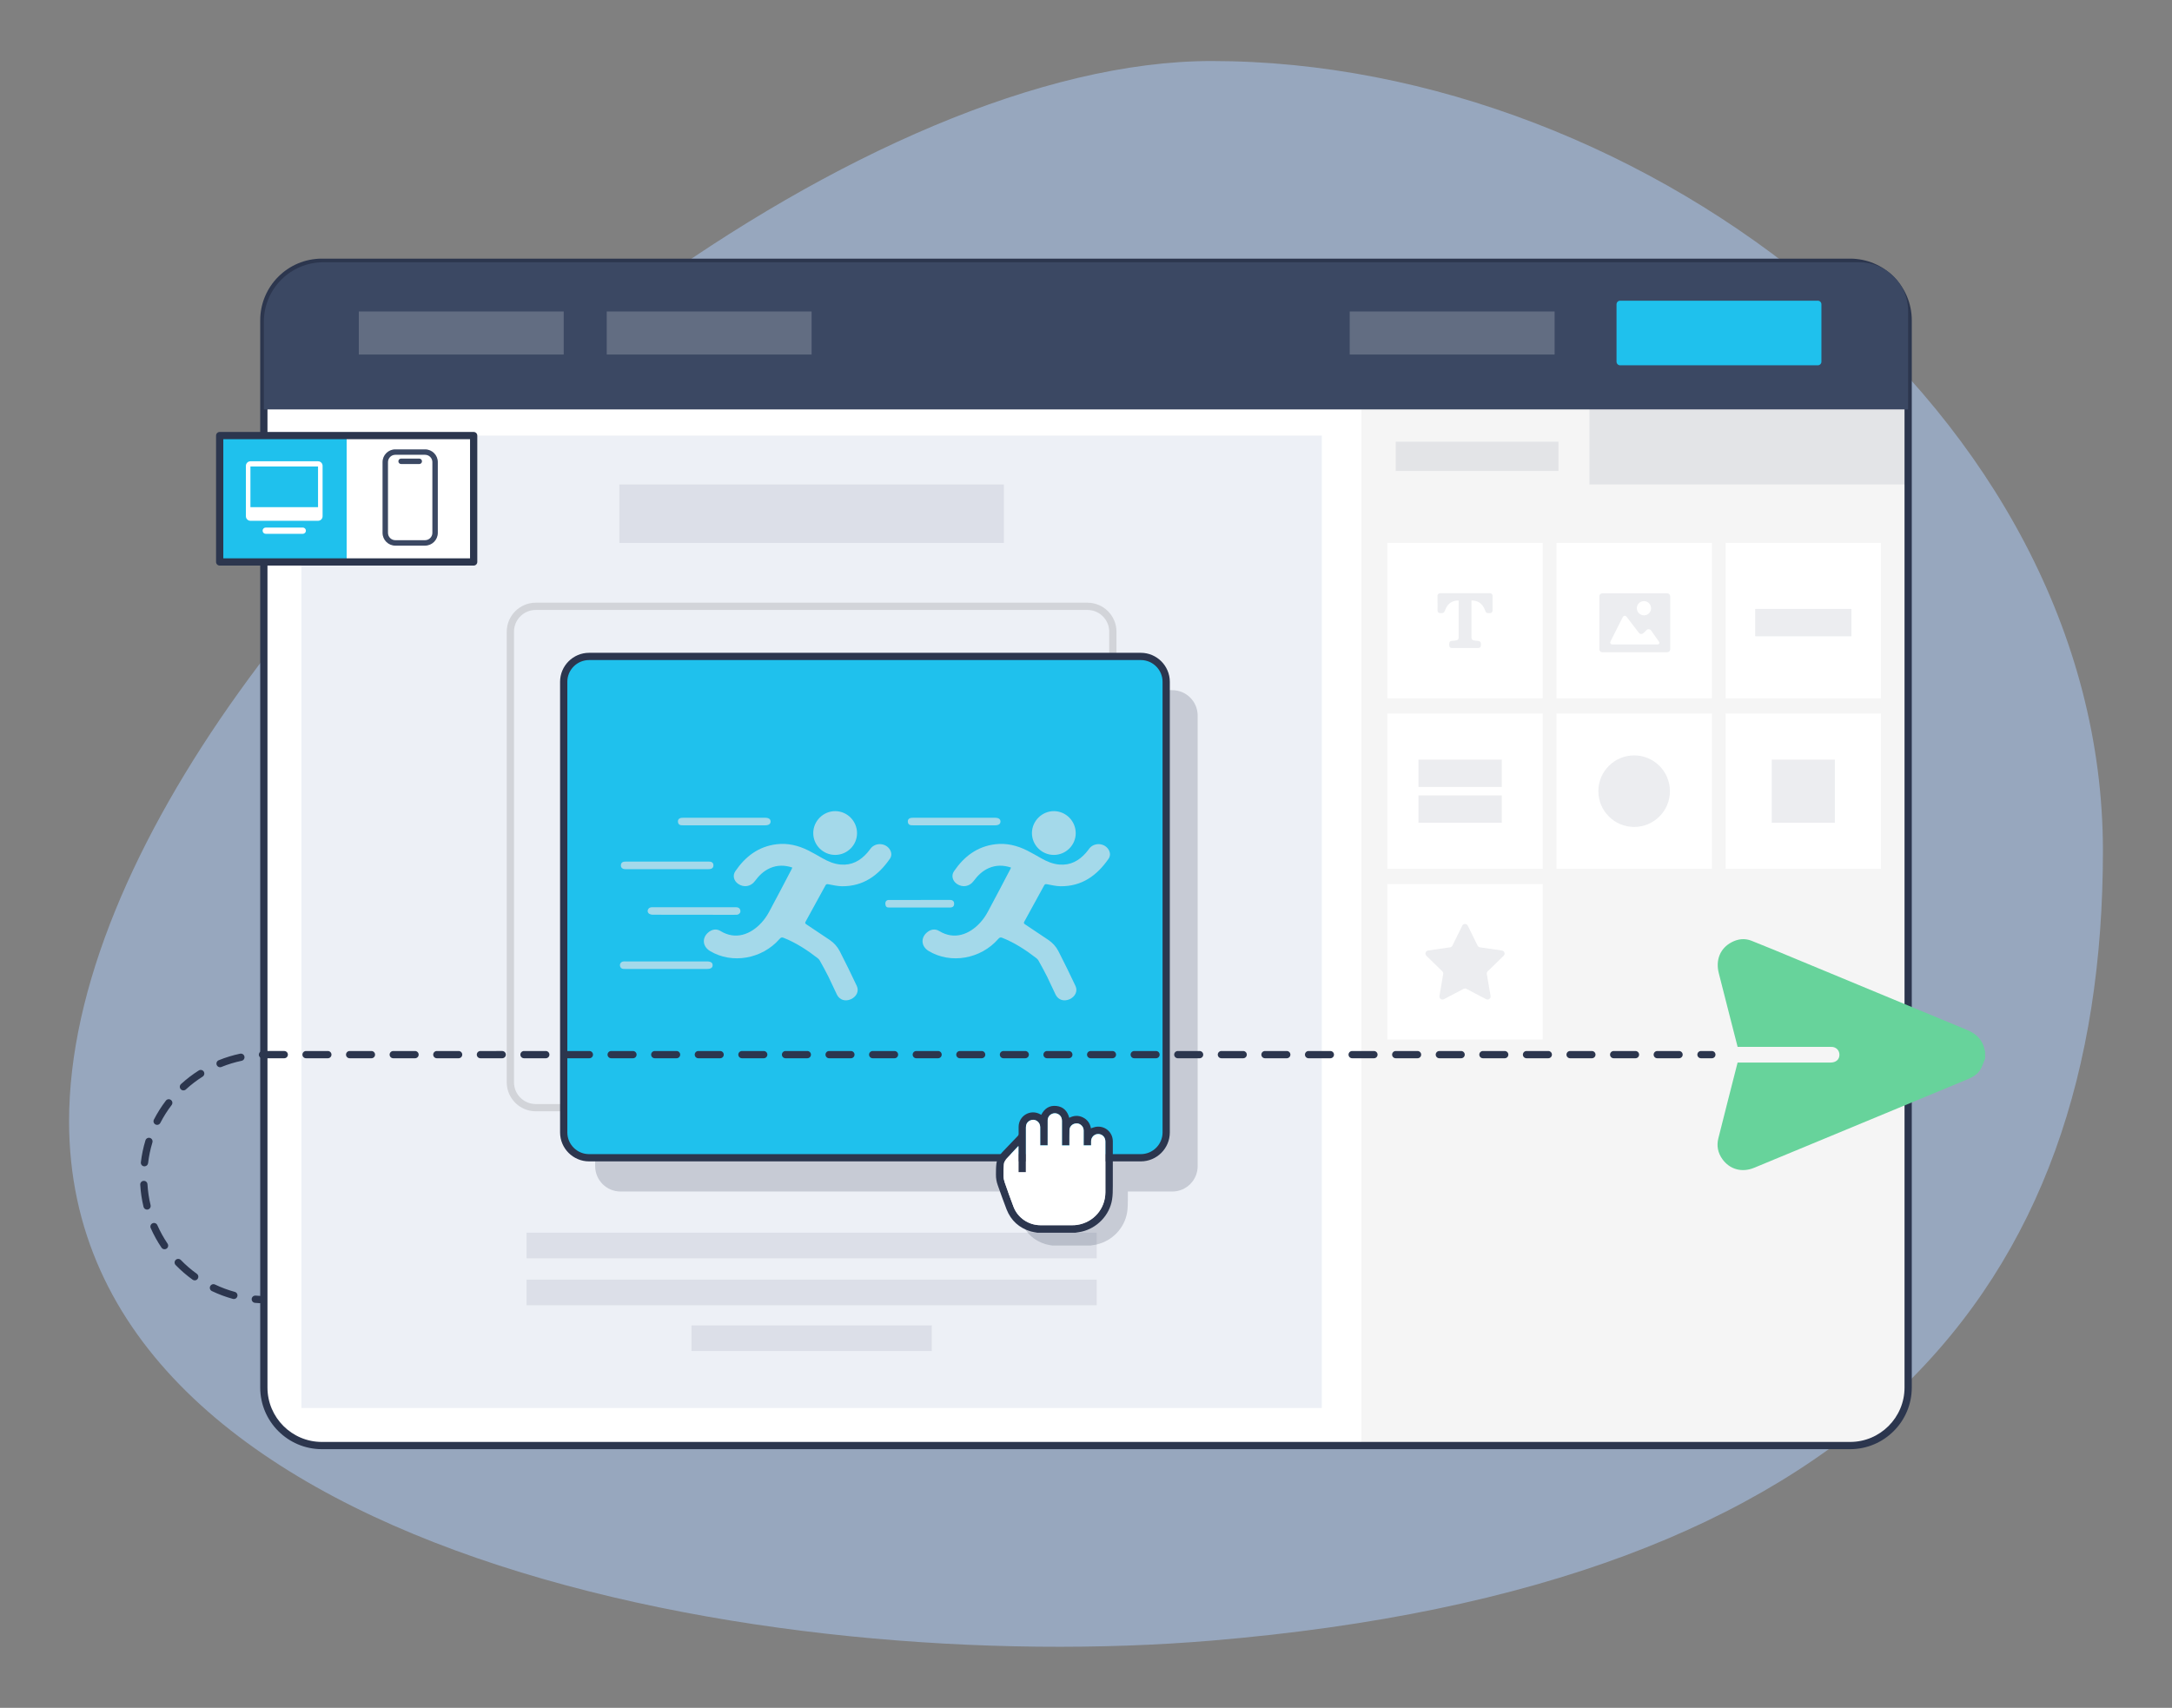 <?xml version="1.0" encoding="utf-8"?>
<!-- Generator: Adobe Illustrator 25.4.1, SVG Export Plug-In . SVG Version: 6.00 Build 0)  -->
<svg version="1.1" xmlns="http://www.w3.org/2000/svg" xmlns:xlink="http://www.w3.org/1999/xlink" x="0px" y="0px"
	 viewBox="0 0 1198 942" style="enable-background:new 0 0 1198 942;" xml:space="preserve">
<rect x="0" y="0" width="1198" height="942" fill="#808080" stroke="none"/>
<style type="text/css">
	.st0{opacity:0.5;}
	.st1{fill:#AECEFC;}
	.st2{opacity:0.2;}
	.st3{fill:#2C364E;}
	.st4{fill:#FFFFFF;}
	.st5{fill:#0E1219;}
	.st6{fill:#1FC9B7;}
	.st7{clip-path:url(#SVGID_00000065075282649731829510000010750309771135212437_);fill:#1FC9B7;}
	.st8{clip-path:url(#SVGID_00000065075282649731829510000010750309771135212437_);fill:#20C9B7;}
	.st9{clip-path:url(#SVGID_00000065075282649731829510000010750309771135212437_);fill:#21C9B8;}
	.st10{clip-path:url(#SVGID_00000065075282649731829510000010750309771135212437_);fill:#22CAB8;}
	.st11{clip-path:url(#SVGID_00000065075282649731829510000010750309771135212437_);fill:#23CAB8;}
	.st12{clip-path:url(#SVGID_00000065075282649731829510000010750309771135212437_);fill:#24CAB9;}
	.st13{clip-path:url(#SVGID_00000065075282649731829510000010750309771135212437_);fill:#25CAB9;}
	.st14{clip-path:url(#SVGID_00000065075282649731829510000010750309771135212437_);fill:#26CBB9;}
	.st15{clip-path:url(#SVGID_00000065075282649731829510000010750309771135212437_);fill:#27CBBA;}
	.st16{clip-path:url(#SVGID_00000065075282649731829510000010750309771135212437_);fill:#28CBBA;}
	.st17{clip-path:url(#SVGID_00000065075282649731829510000010750309771135212437_);fill:#29CBBA;}
	.st18{clip-path:url(#SVGID_00000065075282649731829510000010750309771135212437_);fill:#2ACCBB;}
	.st19{clip-path:url(#SVGID_00000065075282649731829510000010750309771135212437_);fill:#2BCCBB;}
	.st20{clip-path:url(#SVGID_00000065075282649731829510000010750309771135212437_);fill:#2CCCBB;}
	.st21{clip-path:url(#SVGID_00000065075282649731829510000010750309771135212437_);fill:#2DCCBC;}
	.st22{clip-path:url(#SVGID_00000065075282649731829510000010750309771135212437_);fill:#2ECDBC;}
	.st23{clip-path:url(#SVGID_00000065075282649731829510000010750309771135212437_);fill:#2FCDBC;}
	.st24{clip-path:url(#SVGID_00000065075282649731829510000010750309771135212437_);fill:#30CDBC;}
	.st25{clip-path:url(#SVGID_00000065075282649731829510000010750309771135212437_);fill:#31CDBD;}
	.st26{clip-path:url(#SVGID_00000065075282649731829510000010750309771135212437_);fill:#32CEBD;}
	.st27{clip-path:url(#SVGID_00000065075282649731829510000010750309771135212437_);fill:#33CEBD;}
	.st28{clip-path:url(#SVGID_00000065075282649731829510000010750309771135212437_);fill:#34CEBE;}
	.st29{clip-path:url(#SVGID_00000065075282649731829510000010750309771135212437_);fill:#35CEBE;}
	.st30{clip-path:url(#SVGID_00000065075282649731829510000010750309771135212437_);fill:#36CFBE;}
	.st31{clip-path:url(#SVGID_00000065075282649731829510000010750309771135212437_);fill:#37CFBF;}
	.st32{clip-path:url(#SVGID_00000065075282649731829510000010750309771135212437_);fill:#38CFBF;}
	.st33{clip-path:url(#SVGID_00000065075282649731829510000010750309771135212437_);fill:#39CFBF;}
	.st34{clip-path:url(#SVGID_00000065075282649731829510000010750309771135212437_);fill:#3AD0C0;}
	.st35{clip-path:url(#SVGID_00000065075282649731829510000010750309771135212437_);fill:#3BD0C0;}
	.st36{clip-path:url(#SVGID_00000065075282649731829510000010750309771135212437_);fill:#3CD0C0;}
	.st37{clip-path:url(#SVGID_00000065075282649731829510000010750309771135212437_);fill:#3DD0C1;}
	.st38{clip-path:url(#SVGID_00000065075282649731829510000010750309771135212437_);fill:#3ED1C1;}
	.st39{clip-path:url(#SVGID_00000065075282649731829510000010750309771135212437_);fill:#3FD1C1;}
	.st40{clip-path:url(#SVGID_00000065075282649731829510000010750309771135212437_);fill:#40D1C2;}
	.st41{clip-path:url(#SVGID_00000065075282649731829510000010750309771135212437_);fill:#41D1C2;}
	.st42{clip-path:url(#SVGID_00000065075282649731829510000010750309771135212437_);fill:#42D1C2;}
	.st43{clip-path:url(#SVGID_00000065075282649731829510000010750309771135212437_);fill:#43D2C3;}
	.st44{clip-path:url(#SVGID_00000065075282649731829510000010750309771135212437_);fill:#44D2C3;}
	.st45{clip-path:url(#SVGID_00000065075282649731829510000010750309771135212437_);fill:#45D2C3;}
	.st46{clip-path:url(#SVGID_00000065075282649731829510000010750309771135212437_);fill:#46D2C4;}
	.st47{clip-path:url(#SVGID_00000065075282649731829510000010750309771135212437_);fill:#47D3C4;}
	.st48{clip-path:url(#SVGID_00000065075282649731829510000010750309771135212437_);fill:#48D3C4;}
	.st49{clip-path:url(#SVGID_00000065075282649731829510000010750309771135212437_);fill:#49D3C5;}
	.st50{clip-path:url(#SVGID_00000065075282649731829510000010750309771135212437_);fill:#4AD3C5;}
	.st51{clip-path:url(#SVGID_00000065075282649731829510000010750309771135212437_);fill:#4BD4C5;}
	.st52{clip-path:url(#SVGID_00000065075282649731829510000010750309771135212437_);fill:#4CD4C6;}
	.st53{clip-path:url(#SVGID_00000065075282649731829510000010750309771135212437_);fill:#4DD4C6;}
	.st54{clip-path:url(#SVGID_00000065075282649731829510000010750309771135212437_);fill:#4ED4C6;}
	.st55{clip-path:url(#SVGID_00000065075282649731829510000010750309771135212437_);fill:#4FD5C6;}
	.st56{clip-path:url(#SVGID_00000065075282649731829510000010750309771135212437_);fill:#50D5C7;}
	.st57{clip-path:url(#SVGID_00000065075282649731829510000010750309771135212437_);fill:#51D5C7;}
	.st58{clip-path:url(#SVGID_00000065075282649731829510000010750309771135212437_);fill:#52D5C7;}
	.st59{clip-path:url(#SVGID_00000065075282649731829510000010750309771135212437_);fill:#53D6C8;}
	.st60{clip-path:url(#SVGID_00000065075282649731829510000010750309771135212437_);fill:#54D6C8;}
	.st61{clip-path:url(#SVGID_00000065075282649731829510000010750309771135212437_);fill:#55D6C8;}
	.st62{clip-path:url(#SVGID_00000065075282649731829510000010750309771135212437_);fill:#56D6C9;}
	.st63{clip-path:url(#SVGID_00000065075282649731829510000010750309771135212437_);fill:#57D7C9;}
	.st64{clip-path:url(#SVGID_00000065075282649731829510000010750309771135212437_);fill:#58D7C9;}
	.st65{clip-path:url(#SVGID_00000065075282649731829510000010750309771135212437_);fill:#59D7CA;}
	.st66{clip-path:url(#SVGID_00000065075282649731829510000010750309771135212437_);fill:#5AD7CA;}
	.st67{clip-path:url(#SVGID_00000065075282649731829510000010750309771135212437_);fill:#5BD8CA;}
	.st68{clip-path:url(#SVGID_00000065075282649731829510000010750309771135212437_);fill:#5CD8CB;}
	.st69{clip-path:url(#SVGID_00000065075282649731829510000010750309771135212437_);fill:#5DD8CB;}
	.st70{clip-path:url(#SVGID_00000065075282649731829510000010750309771135212437_);fill:#5ED8CB;}
	.st71{clip-path:url(#SVGID_00000065075282649731829510000010750309771135212437_);fill:#5FD8CC;}
	.st72{clip-path:url(#SVGID_00000065075282649731829510000010750309771135212437_);fill:#60D9CC;}
	.st73{clip-path:url(#SVGID_00000065075282649731829510000010750309771135212437_);fill:#61D9CC;}
	.st74{clip-path:url(#SVGID_00000065075282649731829510000010750309771135212437_);fill:#62D9CD;}
	.st75{clip-path:url(#SVGID_00000065075282649731829510000010750309771135212437_);fill:#63D9CD;}
	.st76{clip-path:url(#SVGID_00000065075282649731829510000010750309771135212437_);fill:#64DACD;}
	.st77{clip-path:url(#SVGID_00000065075282649731829510000010750309771135212437_);fill:#65DACE;}
	.st78{clip-path:url(#SVGID_00000065075282649731829510000010750309771135212437_);fill:#66DACE;}
	.st79{clip-path:url(#SVGID_00000065075282649731829510000010750309771135212437_);fill:#67DACE;}
	.st80{clip-path:url(#SVGID_00000065075282649731829510000010750309771135212437_);fill:#68DBCF;}
	.st81{clip-path:url(#SVGID_00000065075282649731829510000010750309771135212437_);fill:#69DBCF;}
	.st82{clip-path:url(#SVGID_00000065075282649731829510000010750309771135212437_);fill:#6ADBCF;}
	.st83{clip-path:url(#SVGID_00000065075282649731829510000010750309771135212437_);fill:#6BDBD0;}
	.st84{clip-path:url(#SVGID_00000065075282649731829510000010750309771135212437_);fill:#6CDCD0;}
	.st85{clip-path:url(#SVGID_00000065075282649731829510000010750309771135212437_);fill:#6DDCD0;}
	.st86{clip-path:url(#SVGID_00000065075282649731829510000010750309771135212437_);fill:#6EDCD1;}
	.st87{clip-path:url(#SVGID_00000065075282649731829510000010750309771135212437_);fill:#6FDCD1;}
	.st88{clip-path:url(#SVGID_00000065075282649731829510000010750309771135212437_);fill:#70DDD1;}
	.st89{clip-path:url(#SVGID_00000065075282649731829510000010750309771135212437_);fill:#71DDD1;}
	.st90{clip-path:url(#SVGID_00000065075282649731829510000010750309771135212437_);fill:#72DDD2;}
	.st91{clip-path:url(#SVGID_00000065075282649731829510000010750309771135212437_);fill:#73DDD2;}
	.st92{clip-path:url(#SVGID_00000065075282649731829510000010750309771135212437_);fill:#74DED2;}
	.st93{clip-path:url(#SVGID_00000065075282649731829510000010750309771135212437_);fill:#75DED3;}
	.st94{clip-path:url(#SVGID_00000065075282649731829510000010750309771135212437_);fill:#76DED3;}
	.st95{clip-path:url(#SVGID_00000065075282649731829510000010750309771135212437_);fill:#77DED3;}
	.st96{clip-path:url(#SVGID_00000065075282649731829510000010750309771135212437_);fill:#78DFD4;}
	.st97{clip-path:url(#SVGID_00000065075282649731829510000010750309771135212437_);fill:#79DFD4;}
	.st98{clip-path:url(#SVGID_00000065075282649731829510000010750309771135212437_);fill:#7ADFD4;}
	.st99{clip-path:url(#SVGID_00000065075282649731829510000010750309771135212437_);fill:#7BDFD5;}
	.st100{clip-path:url(#SVGID_00000065075282649731829510000010750309771135212437_);fill:#7CE0D5;}
	.st101{clip-path:url(#SVGID_00000065075282649731829510000010750309771135212437_);fill:#7DE0D5;}
	.st102{clip-path:url(#SVGID_00000065075282649731829510000010750309771135212437_);fill:#7EE0D6;}
	.st103{clip-path:url(#SVGID_00000065075282649731829510000010750309771135212437_);fill:#7FE0D6;}
	.st104{clip-path:url(#SVGID_00000065075282649731829510000010750309771135212437_);fill:#80E0D6;}
	.st105{clip-path:url(#SVGID_00000065075282649731829510000010750309771135212437_);fill:#81E1D7;}
	.st106{clip-path:url(#SVGID_00000065075282649731829510000010750309771135212437_);fill:#82E1D7;}
	.st107{clip-path:url(#SVGID_00000065075282649731829510000010750309771135212437_);fill:#83E1D7;}
	.st108{clip-path:url(#SVGID_00000065075282649731829510000010750309771135212437_);fill:#84E1D8;}
	.st109{clip-path:url(#SVGID_00000065075282649731829510000010750309771135212437_);fill:#85E2D8;}
	.st110{clip-path:url(#SVGID_00000065075282649731829510000010750309771135212437_);fill:#86E2D8;}
	.st111{clip-path:url(#SVGID_00000065075282649731829510000010750309771135212437_);fill:#87E2D9;}
	.st112{clip-path:url(#SVGID_00000065075282649731829510000010750309771135212437_);fill:#88E2D9;}
	.st113{clip-path:url(#SVGID_00000065075282649731829510000010750309771135212437_);fill:#89E3D9;}
	.st114{clip-path:url(#SVGID_00000065075282649731829510000010750309771135212437_);fill:#8AE3DA;}
	.st115{clip-path:url(#SVGID_00000065075282649731829510000010750309771135212437_);fill:#8BE3DA;}
	.st116{clip-path:url(#SVGID_00000065075282649731829510000010750309771135212437_);fill:#8CE3DA;}
	.st117{clip-path:url(#SVGID_00000065075282649731829510000010750309771135212437_);fill:#8DE4DB;}
	.st118{clip-path:url(#SVGID_00000065075282649731829510000010750309771135212437_);fill:#8EE4DB;}
	.st119{clip-path:url(#SVGID_00000065075282649731829510000010750309771135212437_);fill:#90E4DB;}
	.st120{clip-path:url(#SVGID_00000065075282649731829510000010750309771135212437_);fill:#91E4DB;}
	.st121{clip-path:url(#SVGID_00000065075282649731829510000010750309771135212437_);fill:#92E5DC;}
	.st122{clip-path:url(#SVGID_00000065075282649731829510000010750309771135212437_);fill:#93E5DC;}
	.st123{clip-path:url(#SVGID_00000065075282649731829510000010750309771135212437_);fill:#94E5DC;}
	.st124{clip-path:url(#SVGID_00000065075282649731829510000010750309771135212437_);fill:#95E5DD;}
	.st125{clip-path:url(#SVGID_00000065075282649731829510000010750309771135212437_);fill:#96E6DD;}
	.st126{clip-path:url(#SVGID_00000065075282649731829510000010750309771135212437_);fill:#97E6DD;}
	.st127{clip-path:url(#SVGID_00000065075282649731829510000010750309771135212437_);fill:#98E6DE;}
	.st128{clip-path:url(#SVGID_00000065075282649731829510000010750309771135212437_);fill:#99E6DE;}
	.st129{clip-path:url(#SVGID_00000065075282649731829510000010750309771135212437_);fill:#9AE7DE;}
	.st130{clip-path:url(#SVGID_00000065075282649731829510000010750309771135212437_);fill:#9BE7DF;}
	.st131{clip-path:url(#SVGID_00000065075282649731829510000010750309771135212437_);fill:#9CE7DF;}
	.st132{clip-path:url(#SVGID_00000065075282649731829510000010750309771135212437_);fill:#9DE7DF;}
	.st133{clip-path:url(#SVGID_00000065075282649731829510000010750309771135212437_);fill:#9EE8E0;}
	.st134{clip-path:url(#SVGID_00000065075282649731829510000010750309771135212437_);fill:#9FE8E0;}
	.st135{clip-path:url(#SVGID_00000065075282649731829510000010750309771135212437_);fill:#A0E8E0;}
	.st136{clip-path:url(#SVGID_00000065075282649731829510000010750309771135212437_);fill:#A1E8E1;}
	.st137{clip-path:url(#SVGID_00000065075282649731829510000010750309771135212437_);fill:#A2E8E1;}
	.st138{clip-path:url(#SVGID_00000065075282649731829510000010750309771135212437_);fill:#A3E9E1;}
	.st139{clip-path:url(#SVGID_00000065075282649731829510000010750309771135212437_);fill:#A4E9E2;}
	.st140{clip-path:url(#SVGID_00000065075282649731829510000010750309771135212437_);fill:#A5E9E2;}
	.st141{clip-path:url(#SVGID_00000065075282649731829510000010750309771135212437_);fill:#A6E9E2;}
	.st142{clip-path:url(#SVGID_00000065075282649731829510000010750309771135212437_);fill:#A7EAE3;}
	.st143{clip-path:url(#SVGID_00000065075282649731829510000010750309771135212437_);fill:#A8EAE3;}
	.st144{clip-path:url(#SVGID_00000065075282649731829510000010750309771135212437_);fill:#A9EAE3;}
	.st145{clip-path:url(#SVGID_00000065075282649731829510000010750309771135212437_);fill:#AAEAE4;}
	.st146{clip-path:url(#SVGID_00000065075282649731829510000010750309771135212437_);fill:#ABEBE4;}
	.st147{clip-path:url(#SVGID_00000065075282649731829510000010750309771135212437_);fill:#ACEBE4;}
	.st148{clip-path:url(#SVGID_00000065075282649731829510000010750309771135212437_);fill:#ADEBE5;}
	.st149{clip-path:url(#SVGID_00000065075282649731829510000010750309771135212437_);fill:#AEEBE5;}
	.st150{clip-path:url(#SVGID_00000065075282649731829510000010750309771135212437_);fill:#AFECE5;}
	.st151{clip-path:url(#SVGID_00000065075282649731829510000010750309771135212437_);fill:#B0ECE5;}
	.st152{clip-path:url(#SVGID_00000065075282649731829510000010750309771135212437_);fill:#B1ECE6;}
	.st153{clip-path:url(#SVGID_00000065075282649731829510000010750309771135212437_);fill:#B2ECE6;}
	.st154{clip-path:url(#SVGID_00000065075282649731829510000010750309771135212437_);fill:#B3EDE6;}
	.st155{clip-path:url(#SVGID_00000065075282649731829510000010750309771135212437_);fill:#B4EDE7;}
	.st156{clip-path:url(#SVGID_00000065075282649731829510000010750309771135212437_);fill:#B5EDE7;}
	.st157{clip-path:url(#SVGID_00000065075282649731829510000010750309771135212437_);fill:#B6EDE7;}
	.st158{clip-path:url(#SVGID_00000065075282649731829510000010750309771135212437_);fill:#B7EEE8;}
	.st159{clip-path:url(#SVGID_00000065075282649731829510000010750309771135212437_);fill:#B8EEE8;}
	.st160{clip-path:url(#SVGID_00000065075282649731829510000010750309771135212437_);fill:#B9EEE8;}
	.st161{clip-path:url(#SVGID_00000065075282649731829510000010750309771135212437_);fill:#BAEEE9;}
	.st162{clip-path:url(#SVGID_00000065075282649731829510000010750309771135212437_);fill:#BBEFE9;}
	.st163{clip-path:url(#SVGID_00000065075282649731829510000010750309771135212437_);fill:#BCEFE9;}
	.st164{clip-path:url(#SVGID_00000065075282649731829510000010750309771135212437_);fill:#BDEFEA;}
	.st165{clip-path:url(#SVGID_00000065075282649731829510000010750309771135212437_);fill:#BEEFEA;}
	.st166{clip-path:url(#SVGID_00000065075282649731829510000010750309771135212437_);fill:#BFF0EA;}
	.st167{clip-path:url(#SVGID_00000065075282649731829510000010750309771135212437_);fill:#C0F0EB;}
	.st168{clip-path:url(#SVGID_00000065075282649731829510000010750309771135212437_);fill:#C1F0EB;}
	.st169{clip-path:url(#SVGID_00000065075282649731829510000010750309771135212437_);fill:#C2F0EB;}
	.st170{clip-path:url(#SVGID_00000065075282649731829510000010750309771135212437_);fill:#C3F0EC;}
	.st171{clip-path:url(#SVGID_00000065075282649731829510000010750309771135212437_);fill:#C4F1EC;}
	.st172{clip-path:url(#SVGID_00000065075282649731829510000010750309771135212437_);fill:#C5F1EC;}
	.st173{clip-path:url(#SVGID_00000065075282649731829510000010750309771135212437_);fill:#C6F1ED;}
	.st174{clip-path:url(#SVGID_00000065075282649731829510000010750309771135212437_);fill:#C7F1ED;}
	.st175{clip-path:url(#SVGID_00000065075282649731829510000010750309771135212437_);fill:#C8F2ED;}
	.st176{clip-path:url(#SVGID_00000065075282649731829510000010750309771135212437_);fill:#C9F2EE;}
	.st177{clip-path:url(#SVGID_00000065075282649731829510000010750309771135212437_);fill:#CAF2EE;}
	.st178{clip-path:url(#SVGID_00000065075282649731829510000010750309771135212437_);fill:#CBF2EE;}
	.st179{clip-path:url(#SVGID_00000065075282649731829510000010750309771135212437_);fill:#CCF3EF;}
	.st180{clip-path:url(#SVGID_00000065075282649731829510000010750309771135212437_);fill:#CDF3EF;}
	.st181{clip-path:url(#SVGID_00000065075282649731829510000010750309771135212437_);fill:#CEF3EF;}
	.st182{clip-path:url(#SVGID_00000065075282649731829510000010750309771135212437_);fill:#CFF3F0;}
	.st183{clip-path:url(#SVGID_00000065075282649731829510000010750309771135212437_);fill:#D0F4F0;}
	.st184{clip-path:url(#SVGID_00000065075282649731829510000010750309771135212437_);fill:#D1F4F0;}
	.st185{clip-path:url(#SVGID_00000065075282649731829510000010750309771135212437_);fill:#D2F4F0;}
	.st186{clip-path:url(#SVGID_00000065075282649731829510000010750309771135212437_);fill:#D3F4F1;}
	.st187{clip-path:url(#SVGID_00000065075282649731829510000010750309771135212437_);fill:#D4F5F1;}
	.st188{clip-path:url(#SVGID_00000065075282649731829510000010750309771135212437_);fill:#D5F5F1;}
	.st189{clip-path:url(#SVGID_00000065075282649731829510000010750309771135212437_);fill:#D6F5F2;}
	.st190{clip-path:url(#SVGID_00000065075282649731829510000010750309771135212437_);fill:#D7F5F2;}
	.st191{clip-path:url(#SVGID_00000065075282649731829510000010750309771135212437_);fill:#D8F6F2;}
	.st192{clip-path:url(#SVGID_00000065075282649731829510000010750309771135212437_);fill:#D9F6F3;}
	.st193{clip-path:url(#SVGID_00000065075282649731829510000010750309771135212437_);fill:#DAF6F3;}
	.st194{clip-path:url(#SVGID_00000065075282649731829510000010750309771135212437_);fill:#DBF6F3;}
	.st195{clip-path:url(#SVGID_00000065075282649731829510000010750309771135212437_);fill:#DCF7F4;}
	.st196{clip-path:url(#SVGID_00000065075282649731829510000010750309771135212437_);fill:#DDF7F4;}
	.st197{clip-path:url(#SVGID_00000065075282649731829510000010750309771135212437_);fill:#DEF7F4;}
	.st198{clip-path:url(#SVGID_00000065075282649731829510000010750309771135212437_);fill:#DFF7F5;}
	.st199{clip-path:url(#SVGID_00000065075282649731829510000010750309771135212437_);fill:#E0F7F5;}
	.st200{clip-path:url(#SVGID_00000065075282649731829510000010750309771135212437_);fill:#E1F8F5;}
	.st201{clip-path:url(#SVGID_00000065075282649731829510000010750309771135212437_);fill:#E2F8F6;}
	.st202{clip-path:url(#SVGID_00000065075282649731829510000010750309771135212437_);fill:#E3F8F6;}
	.st203{clip-path:url(#SVGID_00000065075282649731829510000010750309771135212437_);fill:#E4F8F6;}
	.st204{clip-path:url(#SVGID_00000065075282649731829510000010750309771135212437_);fill:#E5F9F7;}
	.st205{clip-path:url(#SVGID_00000065075282649731829510000010750309771135212437_);fill:#E6F9F7;}
	.st206{clip-path:url(#SVGID_00000065075282649731829510000010750309771135212437_);fill:#E7F9F7;}
	.st207{clip-path:url(#SVGID_00000065075282649731829510000010750309771135212437_);fill:#E8F9F8;}
	.st208{clip-path:url(#SVGID_00000065075282649731829510000010750309771135212437_);fill:#E9FAF8;}
	.st209{clip-path:url(#SVGID_00000065075282649731829510000010750309771135212437_);fill:#EAFAF8;}
	.st210{clip-path:url(#SVGID_00000065075282649731829510000010750309771135212437_);fill:#EBFAF9;}
	.st211{clip-path:url(#SVGID_00000065075282649731829510000010750309771135212437_);fill:#ECFAF9;}
	.st212{clip-path:url(#SVGID_00000065075282649731829510000010750309771135212437_);fill:#EDFBF9;}
	.st213{clip-path:url(#SVGID_00000065075282649731829510000010750309771135212437_);fill:#EEFBFA;}
	.st214{clip-path:url(#SVGID_00000065075282649731829510000010750309771135212437_);fill:#EFFBFA;}
	.st215{clip-path:url(#SVGID_00000065075282649731829510000010750309771135212437_);fill:#F0FBFA;}
	.st216{clip-path:url(#SVGID_00000065075282649731829510000010750309771135212437_);fill:#F1FCFA;}
	.st217{clip-path:url(#SVGID_00000065075282649731829510000010750309771135212437_);fill:#F2FCFB;}
	.st218{clip-path:url(#SVGID_00000065075282649731829510000010750309771135212437_);fill:#F3FCFB;}
	.st219{clip-path:url(#SVGID_00000065075282649731829510000010750309771135212437_);fill:#F4FCFB;}
	.st220{clip-path:url(#SVGID_00000065075282649731829510000010750309771135212437_);fill:#F5FDFC;}
	.st221{clip-path:url(#SVGID_00000065075282649731829510000010750309771135212437_);fill:#F6FDFC;}
	.st222{clip-path:url(#SVGID_00000065075282649731829510000010750309771135212437_);fill:#F7FDFC;}
	.st223{clip-path:url(#SVGID_00000065075282649731829510000010750309771135212437_);fill:#F8FDFD;}
	.st224{clip-path:url(#SVGID_00000065075282649731829510000010750309771135212437_);fill:#F9FEFD;}
	.st225{clip-path:url(#SVGID_00000065075282649731829510000010750309771135212437_);fill:#FAFEFD;}
	.st226{clip-path:url(#SVGID_00000065075282649731829510000010750309771135212437_);fill:#FBFEFE;}
	.st227{clip-path:url(#SVGID_00000065075282649731829510000010750309771135212437_);fill:#FCFEFE;}
	.st228{clip-path:url(#SVGID_00000065075282649731829510000010750309771135212437_);fill:#FDFFFE;}
	.st229{clip-path:url(#SVGID_00000065075282649731829510000010750309771135212437_);fill:#FEFFFF;}
	.st230{clip-path:url(#SVGID_00000065075282649731829510000010750309771135212437_);fill:#FFFFFF;}
	.st231{opacity:0.1;}
	.st232{fill:#3B4863;}
	.st233{fill:#EDF0F6;}
	.st234{fill:#1FC1ED;}
	.st235{clip-path:url(#SVGID_00000050662131223082153930000017942666317522355365_);fill:#1FC9B7;}
	.st236{clip-path:url(#SVGID_00000050662131223082153930000017942666317522355365_);fill:#20C9B7;}
	.st237{clip-path:url(#SVGID_00000050662131223082153930000017942666317522355365_);fill:#21C9B8;}
	.st238{clip-path:url(#SVGID_00000050662131223082153930000017942666317522355365_);fill:#22CAB8;}
	.st239{clip-path:url(#SVGID_00000050662131223082153930000017942666317522355365_);fill:#23CAB8;}
	.st240{clip-path:url(#SVGID_00000050662131223082153930000017942666317522355365_);fill:#24CAB9;}
	.st241{clip-path:url(#SVGID_00000050662131223082153930000017942666317522355365_);fill:#25CAB9;}
	.st242{clip-path:url(#SVGID_00000050662131223082153930000017942666317522355365_);fill:#26CBB9;}
	.st243{clip-path:url(#SVGID_00000050662131223082153930000017942666317522355365_);fill:#27CBBA;}
	.st244{clip-path:url(#SVGID_00000050662131223082153930000017942666317522355365_);fill:#28CBBA;}
	.st245{clip-path:url(#SVGID_00000050662131223082153930000017942666317522355365_);fill:#29CBBA;}
	.st246{clip-path:url(#SVGID_00000050662131223082153930000017942666317522355365_);fill:#2ACCBB;}
	.st247{clip-path:url(#SVGID_00000050662131223082153930000017942666317522355365_);fill:#2BCCBB;}
	.st248{clip-path:url(#SVGID_00000050662131223082153930000017942666317522355365_);fill:#2CCCBB;}
	.st249{clip-path:url(#SVGID_00000050662131223082153930000017942666317522355365_);fill:#2DCCBC;}
	.st250{clip-path:url(#SVGID_00000050662131223082153930000017942666317522355365_);fill:#2ECDBC;}
	.st251{clip-path:url(#SVGID_00000050662131223082153930000017942666317522355365_);fill:#2FCDBC;}
	.st252{clip-path:url(#SVGID_00000050662131223082153930000017942666317522355365_);fill:#30CDBC;}
	.st253{clip-path:url(#SVGID_00000050662131223082153930000017942666317522355365_);fill:#31CDBD;}
	.st254{clip-path:url(#SVGID_00000050662131223082153930000017942666317522355365_);fill:#32CEBD;}
	.st255{clip-path:url(#SVGID_00000050662131223082153930000017942666317522355365_);fill:#33CEBD;}
	.st256{clip-path:url(#SVGID_00000050662131223082153930000017942666317522355365_);fill:#34CEBE;}
	.st257{clip-path:url(#SVGID_00000050662131223082153930000017942666317522355365_);fill:#35CEBE;}
	.st258{clip-path:url(#SVGID_00000050662131223082153930000017942666317522355365_);fill:#36CFBE;}
	.st259{clip-path:url(#SVGID_00000050662131223082153930000017942666317522355365_);fill:#37CFBF;}
	.st260{clip-path:url(#SVGID_00000050662131223082153930000017942666317522355365_);fill:#38CFBF;}
	.st261{clip-path:url(#SVGID_00000050662131223082153930000017942666317522355365_);fill:#39CFBF;}
	.st262{clip-path:url(#SVGID_00000050662131223082153930000017942666317522355365_);fill:#3AD0C0;}
	.st263{clip-path:url(#SVGID_00000050662131223082153930000017942666317522355365_);fill:#3BD0C0;}
	.st264{clip-path:url(#SVGID_00000050662131223082153930000017942666317522355365_);fill:#3CD0C0;}
	.st265{clip-path:url(#SVGID_00000050662131223082153930000017942666317522355365_);fill:#3DD0C1;}
	.st266{clip-path:url(#SVGID_00000050662131223082153930000017942666317522355365_);fill:#3ED1C1;}
	.st267{clip-path:url(#SVGID_00000050662131223082153930000017942666317522355365_);fill:#3FD1C1;}
	.st268{clip-path:url(#SVGID_00000050662131223082153930000017942666317522355365_);fill:#40D1C2;}
	.st269{clip-path:url(#SVGID_00000050662131223082153930000017942666317522355365_);fill:#41D1C2;}
	.st270{clip-path:url(#SVGID_00000050662131223082153930000017942666317522355365_);fill:#42D1C2;}
	.st271{clip-path:url(#SVGID_00000050662131223082153930000017942666317522355365_);fill:#43D2C3;}
	.st272{clip-path:url(#SVGID_00000050662131223082153930000017942666317522355365_);fill:#44D2C3;}
	.st273{clip-path:url(#SVGID_00000050662131223082153930000017942666317522355365_);fill:#45D2C3;}
	.st274{clip-path:url(#SVGID_00000050662131223082153930000017942666317522355365_);fill:#46D2C4;}
	.st275{clip-path:url(#SVGID_00000050662131223082153930000017942666317522355365_);fill:#47D3C4;}
	.st276{clip-path:url(#SVGID_00000050662131223082153930000017942666317522355365_);fill:#48D3C4;}
	.st277{clip-path:url(#SVGID_00000050662131223082153930000017942666317522355365_);fill:#49D3C5;}
	.st278{clip-path:url(#SVGID_00000050662131223082153930000017942666317522355365_);fill:#4AD3C5;}
	.st279{clip-path:url(#SVGID_00000050662131223082153930000017942666317522355365_);fill:#4BD4C5;}
	.st280{clip-path:url(#SVGID_00000050662131223082153930000017942666317522355365_);fill:#4CD4C6;}
	.st281{clip-path:url(#SVGID_00000050662131223082153930000017942666317522355365_);fill:#4DD4C6;}
	.st282{clip-path:url(#SVGID_00000050662131223082153930000017942666317522355365_);fill:#4ED4C6;}
	.st283{clip-path:url(#SVGID_00000050662131223082153930000017942666317522355365_);fill:#4FD5C6;}
	.st284{clip-path:url(#SVGID_00000050662131223082153930000017942666317522355365_);fill:#50D5C7;}
	.st285{clip-path:url(#SVGID_00000050662131223082153930000017942666317522355365_);fill:#51D5C7;}
	.st286{clip-path:url(#SVGID_00000050662131223082153930000017942666317522355365_);fill:#52D5C7;}
	.st287{clip-path:url(#SVGID_00000050662131223082153930000017942666317522355365_);fill:#53D6C8;}
	.st288{clip-path:url(#SVGID_00000050662131223082153930000017942666317522355365_);fill:#54D6C8;}
	.st289{clip-path:url(#SVGID_00000050662131223082153930000017942666317522355365_);fill:#55D6C8;}
	.st290{clip-path:url(#SVGID_00000050662131223082153930000017942666317522355365_);fill:#56D6C9;}
	.st291{clip-path:url(#SVGID_00000050662131223082153930000017942666317522355365_);fill:#57D7C9;}
	.st292{clip-path:url(#SVGID_00000050662131223082153930000017942666317522355365_);fill:#58D7C9;}
	.st293{clip-path:url(#SVGID_00000050662131223082153930000017942666317522355365_);fill:#59D7CA;}
	.st294{clip-path:url(#SVGID_00000050662131223082153930000017942666317522355365_);fill:#5AD7CA;}
	.st295{clip-path:url(#SVGID_00000050662131223082153930000017942666317522355365_);fill:#5BD8CA;}
	.st296{clip-path:url(#SVGID_00000050662131223082153930000017942666317522355365_);fill:#5CD8CB;}
	.st297{clip-path:url(#SVGID_00000050662131223082153930000017942666317522355365_);fill:#5DD8CB;}
	.st298{clip-path:url(#SVGID_00000050662131223082153930000017942666317522355365_);fill:#5ED8CB;}
	.st299{clip-path:url(#SVGID_00000050662131223082153930000017942666317522355365_);fill:#5FD8CC;}
	.st300{clip-path:url(#SVGID_00000050662131223082153930000017942666317522355365_);fill:#60D9CC;}
	.st301{clip-path:url(#SVGID_00000050662131223082153930000017942666317522355365_);fill:#61D9CC;}
	.st302{clip-path:url(#SVGID_00000050662131223082153930000017942666317522355365_);fill:#62D9CD;}
	.st303{clip-path:url(#SVGID_00000050662131223082153930000017942666317522355365_);fill:#63D9CD;}
	.st304{clip-path:url(#SVGID_00000050662131223082153930000017942666317522355365_);fill:#64DACD;}
	.st305{clip-path:url(#SVGID_00000050662131223082153930000017942666317522355365_);fill:#65DACE;}
	.st306{clip-path:url(#SVGID_00000050662131223082153930000017942666317522355365_);fill:#66DACE;}
	.st307{clip-path:url(#SVGID_00000050662131223082153930000017942666317522355365_);fill:#67DACE;}
	.st308{clip-path:url(#SVGID_00000050662131223082153930000017942666317522355365_);fill:#68DBCF;}
	.st309{clip-path:url(#SVGID_00000050662131223082153930000017942666317522355365_);fill:#69DBCF;}
	.st310{clip-path:url(#SVGID_00000050662131223082153930000017942666317522355365_);fill:#6ADBCF;}
	.st311{clip-path:url(#SVGID_00000050662131223082153930000017942666317522355365_);fill:#6BDBD0;}
	.st312{clip-path:url(#SVGID_00000050662131223082153930000017942666317522355365_);fill:#6CDCD0;}
	.st313{clip-path:url(#SVGID_00000050662131223082153930000017942666317522355365_);fill:#6DDCD0;}
	.st314{clip-path:url(#SVGID_00000050662131223082153930000017942666317522355365_);fill:#6EDCD1;}
	.st315{clip-path:url(#SVGID_00000050662131223082153930000017942666317522355365_);fill:#6FDCD1;}
	.st316{clip-path:url(#SVGID_00000050662131223082153930000017942666317522355365_);fill:#70DDD1;}
	.st317{clip-path:url(#SVGID_00000050662131223082153930000017942666317522355365_);fill:#71DDD1;}
	.st318{clip-path:url(#SVGID_00000050662131223082153930000017942666317522355365_);fill:#72DDD2;}
	.st319{clip-path:url(#SVGID_00000050662131223082153930000017942666317522355365_);fill:#73DDD2;}
	.st320{clip-path:url(#SVGID_00000050662131223082153930000017942666317522355365_);fill:#74DED2;}
	.st321{clip-path:url(#SVGID_00000050662131223082153930000017942666317522355365_);fill:#75DED3;}
	.st322{clip-path:url(#SVGID_00000050662131223082153930000017942666317522355365_);fill:#76DED3;}
	.st323{clip-path:url(#SVGID_00000050662131223082153930000017942666317522355365_);fill:#77DED3;}
	.st324{clip-path:url(#SVGID_00000050662131223082153930000017942666317522355365_);fill:#78DFD4;}
	.st325{clip-path:url(#SVGID_00000050662131223082153930000017942666317522355365_);fill:#79DFD4;}
	.st326{clip-path:url(#SVGID_00000050662131223082153930000017942666317522355365_);fill:#7ADFD4;}
	.st327{clip-path:url(#SVGID_00000050662131223082153930000017942666317522355365_);fill:#7BDFD5;}
	.st328{clip-path:url(#SVGID_00000050662131223082153930000017942666317522355365_);fill:#7CE0D5;}
	.st329{clip-path:url(#SVGID_00000050662131223082153930000017942666317522355365_);fill:#7DE0D5;}
	.st330{clip-path:url(#SVGID_00000050662131223082153930000017942666317522355365_);fill:#7EE0D6;}
	.st331{clip-path:url(#SVGID_00000050662131223082153930000017942666317522355365_);fill:#7FE0D6;}
	.st332{clip-path:url(#SVGID_00000050662131223082153930000017942666317522355365_);fill:#80E0D6;}
	.st333{clip-path:url(#SVGID_00000050662131223082153930000017942666317522355365_);fill:#81E1D7;}
	.st334{clip-path:url(#SVGID_00000050662131223082153930000017942666317522355365_);fill:#82E1D7;}
	.st335{clip-path:url(#SVGID_00000050662131223082153930000017942666317522355365_);fill:#83E1D7;}
	.st336{clip-path:url(#SVGID_00000050662131223082153930000017942666317522355365_);fill:#84E1D8;}
	.st337{clip-path:url(#SVGID_00000050662131223082153930000017942666317522355365_);fill:#85E2D8;}
	.st338{clip-path:url(#SVGID_00000050662131223082153930000017942666317522355365_);fill:#86E2D8;}
	.st339{clip-path:url(#SVGID_00000050662131223082153930000017942666317522355365_);fill:#87E2D9;}
	.st340{clip-path:url(#SVGID_00000050662131223082153930000017942666317522355365_);fill:#88E2D9;}
	.st341{clip-path:url(#SVGID_00000050662131223082153930000017942666317522355365_);fill:#89E3D9;}
	.st342{clip-path:url(#SVGID_00000050662131223082153930000017942666317522355365_);fill:#8AE3DA;}
	.st343{clip-path:url(#SVGID_00000050662131223082153930000017942666317522355365_);fill:#8BE3DA;}
	.st344{clip-path:url(#SVGID_00000050662131223082153930000017942666317522355365_);fill:#8CE3DA;}
	.st345{clip-path:url(#SVGID_00000050662131223082153930000017942666317522355365_);fill:#8DE4DB;}
	.st346{clip-path:url(#SVGID_00000050662131223082153930000017942666317522355365_);fill:#8EE4DB;}
	.st347{clip-path:url(#SVGID_00000050662131223082153930000017942666317522355365_);fill:#90E4DB;}
	.st348{clip-path:url(#SVGID_00000050662131223082153930000017942666317522355365_);fill:#91E4DB;}
	.st349{clip-path:url(#SVGID_00000050662131223082153930000017942666317522355365_);fill:#92E5DC;}
	.st350{clip-path:url(#SVGID_00000050662131223082153930000017942666317522355365_);fill:#93E5DC;}
	.st351{clip-path:url(#SVGID_00000050662131223082153930000017942666317522355365_);fill:#94E5DC;}
	.st352{clip-path:url(#SVGID_00000050662131223082153930000017942666317522355365_);fill:#95E5DD;}
	.st353{clip-path:url(#SVGID_00000050662131223082153930000017942666317522355365_);fill:#96E6DD;}
	.st354{clip-path:url(#SVGID_00000050662131223082153930000017942666317522355365_);fill:#97E6DD;}
	.st355{clip-path:url(#SVGID_00000050662131223082153930000017942666317522355365_);fill:#98E6DE;}
	.st356{clip-path:url(#SVGID_00000050662131223082153930000017942666317522355365_);fill:#99E6DE;}
	.st357{clip-path:url(#SVGID_00000050662131223082153930000017942666317522355365_);fill:#9AE7DE;}
	.st358{clip-path:url(#SVGID_00000050662131223082153930000017942666317522355365_);fill:#9BE7DF;}
	.st359{clip-path:url(#SVGID_00000050662131223082153930000017942666317522355365_);fill:#9CE7DF;}
	.st360{clip-path:url(#SVGID_00000050662131223082153930000017942666317522355365_);fill:#9DE7DF;}
	.st361{clip-path:url(#SVGID_00000050662131223082153930000017942666317522355365_);fill:#9EE8E0;}
	.st362{clip-path:url(#SVGID_00000050662131223082153930000017942666317522355365_);fill:#9FE8E0;}
	.st363{clip-path:url(#SVGID_00000050662131223082153930000017942666317522355365_);fill:#A0E8E0;}
	.st364{clip-path:url(#SVGID_00000050662131223082153930000017942666317522355365_);fill:#A1E8E1;}
	.st365{clip-path:url(#SVGID_00000050662131223082153930000017942666317522355365_);fill:#A2E8E1;}
	.st366{clip-path:url(#SVGID_00000050662131223082153930000017942666317522355365_);fill:#A3E9E1;}
	.st367{clip-path:url(#SVGID_00000050662131223082153930000017942666317522355365_);fill:#A4E9E2;}
	.st368{clip-path:url(#SVGID_00000050662131223082153930000017942666317522355365_);fill:#A5E9E2;}
	.st369{clip-path:url(#SVGID_00000050662131223082153930000017942666317522355365_);fill:#A6E9E2;}
	.st370{clip-path:url(#SVGID_00000050662131223082153930000017942666317522355365_);fill:#A7EAE3;}
	.st371{clip-path:url(#SVGID_00000050662131223082153930000017942666317522355365_);fill:#A8EAE3;}
	.st372{clip-path:url(#SVGID_00000050662131223082153930000017942666317522355365_);fill:#A9EAE3;}
	.st373{clip-path:url(#SVGID_00000050662131223082153930000017942666317522355365_);fill:#AAEAE4;}
	.st374{clip-path:url(#SVGID_00000050662131223082153930000017942666317522355365_);fill:#ABEBE4;}
	.st375{clip-path:url(#SVGID_00000050662131223082153930000017942666317522355365_);fill:#ACEBE4;}
	.st376{clip-path:url(#SVGID_00000050662131223082153930000017942666317522355365_);fill:#ADEBE5;}
	.st377{clip-path:url(#SVGID_00000050662131223082153930000017942666317522355365_);fill:#AEEBE5;}
	.st378{clip-path:url(#SVGID_00000050662131223082153930000017942666317522355365_);fill:#AFECE5;}
	.st379{clip-path:url(#SVGID_00000050662131223082153930000017942666317522355365_);fill:#B0ECE5;}
	.st380{clip-path:url(#SVGID_00000050662131223082153930000017942666317522355365_);fill:#B1ECE6;}
	.st381{clip-path:url(#SVGID_00000050662131223082153930000017942666317522355365_);fill:#B2ECE6;}
	.st382{clip-path:url(#SVGID_00000050662131223082153930000017942666317522355365_);fill:#B3EDE6;}
	.st383{clip-path:url(#SVGID_00000050662131223082153930000017942666317522355365_);fill:#B4EDE7;}
	.st384{clip-path:url(#SVGID_00000050662131223082153930000017942666317522355365_);fill:#B5EDE7;}
	.st385{clip-path:url(#SVGID_00000050662131223082153930000017942666317522355365_);fill:#B6EDE7;}
	.st386{clip-path:url(#SVGID_00000050662131223082153930000017942666317522355365_);fill:#B7EEE8;}
	.st387{clip-path:url(#SVGID_00000050662131223082153930000017942666317522355365_);fill:#B8EEE8;}
	.st388{clip-path:url(#SVGID_00000050662131223082153930000017942666317522355365_);fill:#B9EEE8;}
	.st389{clip-path:url(#SVGID_00000050662131223082153930000017942666317522355365_);fill:#BAEEE9;}
	.st390{clip-path:url(#SVGID_00000050662131223082153930000017942666317522355365_);fill:#BBEFE9;}
	.st391{clip-path:url(#SVGID_00000050662131223082153930000017942666317522355365_);fill:#BCEFE9;}
	.st392{clip-path:url(#SVGID_00000050662131223082153930000017942666317522355365_);fill:#BDEFEA;}
	.st393{clip-path:url(#SVGID_00000050662131223082153930000017942666317522355365_);fill:#BEEFEA;}
	.st394{clip-path:url(#SVGID_00000050662131223082153930000017942666317522355365_);fill:#BFF0EA;}
	.st395{clip-path:url(#SVGID_00000050662131223082153930000017942666317522355365_);fill:#C0F0EB;}
	.st396{clip-path:url(#SVGID_00000050662131223082153930000017942666317522355365_);fill:#C1F0EB;}
	.st397{clip-path:url(#SVGID_00000050662131223082153930000017942666317522355365_);fill:#C2F0EB;}
	.st398{clip-path:url(#SVGID_00000050662131223082153930000017942666317522355365_);fill:#C3F0EC;}
	.st399{clip-path:url(#SVGID_00000050662131223082153930000017942666317522355365_);fill:#C4F1EC;}
	.st400{clip-path:url(#SVGID_00000050662131223082153930000017942666317522355365_);fill:#C5F1EC;}
	.st401{clip-path:url(#SVGID_00000050662131223082153930000017942666317522355365_);fill:#C6F1ED;}
	.st402{clip-path:url(#SVGID_00000050662131223082153930000017942666317522355365_);fill:#C7F1ED;}
	.st403{clip-path:url(#SVGID_00000050662131223082153930000017942666317522355365_);fill:#C8F2ED;}
	.st404{clip-path:url(#SVGID_00000050662131223082153930000017942666317522355365_);fill:#C9F2EE;}
	.st405{clip-path:url(#SVGID_00000050662131223082153930000017942666317522355365_);fill:#CAF2EE;}
	.st406{clip-path:url(#SVGID_00000050662131223082153930000017942666317522355365_);fill:#CBF2EE;}
	.st407{clip-path:url(#SVGID_00000050662131223082153930000017942666317522355365_);fill:#CCF3EF;}
	.st408{clip-path:url(#SVGID_00000050662131223082153930000017942666317522355365_);fill:#CDF3EF;}
	.st409{clip-path:url(#SVGID_00000050662131223082153930000017942666317522355365_);fill:#CEF3EF;}
	.st410{clip-path:url(#SVGID_00000050662131223082153930000017942666317522355365_);fill:#CFF3F0;}
	.st411{clip-path:url(#SVGID_00000050662131223082153930000017942666317522355365_);fill:#D0F4F0;}
	.st412{clip-path:url(#SVGID_00000050662131223082153930000017942666317522355365_);fill:#D1F4F0;}
	.st413{clip-path:url(#SVGID_00000050662131223082153930000017942666317522355365_);fill:#D2F4F0;}
	.st414{clip-path:url(#SVGID_00000050662131223082153930000017942666317522355365_);fill:#D3F4F1;}
	.st415{clip-path:url(#SVGID_00000050662131223082153930000017942666317522355365_);fill:#D4F5F1;}
	.st416{clip-path:url(#SVGID_00000050662131223082153930000017942666317522355365_);fill:#D5F5F1;}
	.st417{clip-path:url(#SVGID_00000050662131223082153930000017942666317522355365_);fill:#D6F5F2;}
	.st418{clip-path:url(#SVGID_00000050662131223082153930000017942666317522355365_);fill:#D7F5F2;}
	.st419{clip-path:url(#SVGID_00000050662131223082153930000017942666317522355365_);fill:#D8F6F2;}
	.st420{clip-path:url(#SVGID_00000050662131223082153930000017942666317522355365_);fill:#D9F6F3;}
	.st421{clip-path:url(#SVGID_00000050662131223082153930000017942666317522355365_);fill:#DAF6F3;}
	.st422{clip-path:url(#SVGID_00000050662131223082153930000017942666317522355365_);fill:#DBF6F3;}
	.st423{clip-path:url(#SVGID_00000050662131223082153930000017942666317522355365_);fill:#DCF7F4;}
	.st424{clip-path:url(#SVGID_00000050662131223082153930000017942666317522355365_);fill:#DDF7F4;}
	.st425{clip-path:url(#SVGID_00000050662131223082153930000017942666317522355365_);fill:#DEF7F4;}
	.st426{clip-path:url(#SVGID_00000050662131223082153930000017942666317522355365_);fill:#DFF7F5;}
	.st427{clip-path:url(#SVGID_00000050662131223082153930000017942666317522355365_);fill:#E0F7F5;}
	.st428{clip-path:url(#SVGID_00000050662131223082153930000017942666317522355365_);fill:#E1F8F5;}
	.st429{clip-path:url(#SVGID_00000050662131223082153930000017942666317522355365_);fill:#E2F8F6;}
	.st430{clip-path:url(#SVGID_00000050662131223082153930000017942666317522355365_);fill:#E3F8F6;}
	.st431{clip-path:url(#SVGID_00000050662131223082153930000017942666317522355365_);fill:#E4F8F6;}
	.st432{clip-path:url(#SVGID_00000050662131223082153930000017942666317522355365_);fill:#E5F9F7;}
	.st433{clip-path:url(#SVGID_00000050662131223082153930000017942666317522355365_);fill:#E6F9F7;}
	.st434{clip-path:url(#SVGID_00000050662131223082153930000017942666317522355365_);fill:#E7F9F7;}
	.st435{clip-path:url(#SVGID_00000050662131223082153930000017942666317522355365_);fill:#E8F9F8;}
	.st436{clip-path:url(#SVGID_00000050662131223082153930000017942666317522355365_);fill:#E9FAF8;}
	.st437{clip-path:url(#SVGID_00000050662131223082153930000017942666317522355365_);fill:#EAFAF8;}
	.st438{clip-path:url(#SVGID_00000050662131223082153930000017942666317522355365_);fill:#EBFAF9;}
	.st439{clip-path:url(#SVGID_00000050662131223082153930000017942666317522355365_);fill:#ECFAF9;}
	.st440{clip-path:url(#SVGID_00000050662131223082153930000017942666317522355365_);fill:#EDFBF9;}
	.st441{clip-path:url(#SVGID_00000050662131223082153930000017942666317522355365_);fill:#EEFBFA;}
	.st442{clip-path:url(#SVGID_00000050662131223082153930000017942666317522355365_);fill:#EFFBFA;}
	.st443{clip-path:url(#SVGID_00000050662131223082153930000017942666317522355365_);fill:#F0FBFA;}
	.st444{clip-path:url(#SVGID_00000050662131223082153930000017942666317522355365_);fill:#F1FCFA;}
	.st445{clip-path:url(#SVGID_00000050662131223082153930000017942666317522355365_);fill:#F2FCFB;}
	.st446{clip-path:url(#SVGID_00000050662131223082153930000017942666317522355365_);fill:#F3FCFB;}
	.st447{clip-path:url(#SVGID_00000050662131223082153930000017942666317522355365_);fill:#F4FCFB;}
	.st448{clip-path:url(#SVGID_00000050662131223082153930000017942666317522355365_);fill:#F5FDFC;}
	.st449{clip-path:url(#SVGID_00000050662131223082153930000017942666317522355365_);fill:#F6FDFC;}
	.st450{clip-path:url(#SVGID_00000050662131223082153930000017942666317522355365_);fill:#F7FDFC;}
	.st451{clip-path:url(#SVGID_00000050662131223082153930000017942666317522355365_);fill:#F8FDFD;}
	.st452{clip-path:url(#SVGID_00000050662131223082153930000017942666317522355365_);fill:#F9FEFD;}
	.st453{clip-path:url(#SVGID_00000050662131223082153930000017942666317522355365_);fill:#FAFEFD;}
	.st454{clip-path:url(#SVGID_00000050662131223082153930000017942666317522355365_);fill:#FBFEFE;}
	.st455{clip-path:url(#SVGID_00000050662131223082153930000017942666317522355365_);fill:#FCFEFE;}
	.st456{clip-path:url(#SVGID_00000050662131223082153930000017942666317522355365_);fill:#FDFFFE;}
	.st457{clip-path:url(#SVGID_00000050662131223082153930000017942666317522355365_);fill:#FEFFFF;}
	.st458{clip-path:url(#SVGID_00000050662131223082153930000017942666317522355365_);fill:#FFFFFF;}
	.st459{fill-rule:evenodd;clip-rule:evenodd;fill:#FFFFFF;}
	.st460{fill:#418EBB;}
	.st461{fill:#656565;}
	.st462{clip-path:url(#SVGID_00000182508012124231675850000004623838393626735250_);fill:#1FC9B7;}
	.st463{clip-path:url(#SVGID_00000182508012124231675850000004623838393626735250_);fill:#20C9B7;}
	.st464{clip-path:url(#SVGID_00000182508012124231675850000004623838393626735250_);fill:#21C9B8;}
	.st465{clip-path:url(#SVGID_00000182508012124231675850000004623838393626735250_);fill:#22CAB8;}
	.st466{clip-path:url(#SVGID_00000182508012124231675850000004623838393626735250_);fill:#23CAB8;}
	.st467{clip-path:url(#SVGID_00000182508012124231675850000004623838393626735250_);fill:#24CAB9;}
	.st468{clip-path:url(#SVGID_00000182508012124231675850000004623838393626735250_);fill:#25CAB9;}
	.st469{clip-path:url(#SVGID_00000182508012124231675850000004623838393626735250_);fill:#26CBB9;}
	.st470{clip-path:url(#SVGID_00000182508012124231675850000004623838393626735250_);fill:#27CBBA;}
	.st471{clip-path:url(#SVGID_00000182508012124231675850000004623838393626735250_);fill:#28CBBA;}
	.st472{clip-path:url(#SVGID_00000182508012124231675850000004623838393626735250_);fill:#29CBBA;}
	.st473{clip-path:url(#SVGID_00000182508012124231675850000004623838393626735250_);fill:#2ACCBB;}
	.st474{clip-path:url(#SVGID_00000182508012124231675850000004623838393626735250_);fill:#2BCCBB;}
	.st475{clip-path:url(#SVGID_00000182508012124231675850000004623838393626735250_);fill:#2CCCBB;}
	.st476{clip-path:url(#SVGID_00000182508012124231675850000004623838393626735250_);fill:#2DCCBC;}
	.st477{clip-path:url(#SVGID_00000182508012124231675850000004623838393626735250_);fill:#2ECDBC;}
	.st478{clip-path:url(#SVGID_00000182508012124231675850000004623838393626735250_);fill:#2FCDBC;}
	.st479{clip-path:url(#SVGID_00000182508012124231675850000004623838393626735250_);fill:#30CDBC;}
	.st480{clip-path:url(#SVGID_00000182508012124231675850000004623838393626735250_);fill:#31CDBD;}
	.st481{clip-path:url(#SVGID_00000182508012124231675850000004623838393626735250_);fill:#32CEBD;}
	.st482{clip-path:url(#SVGID_00000182508012124231675850000004623838393626735250_);fill:#33CEBD;}
	.st483{clip-path:url(#SVGID_00000182508012124231675850000004623838393626735250_);fill:#34CEBE;}
	.st484{clip-path:url(#SVGID_00000182508012124231675850000004623838393626735250_);fill:#35CEBE;}
	.st485{clip-path:url(#SVGID_00000182508012124231675850000004623838393626735250_);fill:#36CFBE;}
	.st486{clip-path:url(#SVGID_00000182508012124231675850000004623838393626735250_);fill:#37CFBF;}
	.st487{clip-path:url(#SVGID_00000182508012124231675850000004623838393626735250_);fill:#38CFBF;}
	.st488{clip-path:url(#SVGID_00000182508012124231675850000004623838393626735250_);fill:#39CFBF;}
	.st489{clip-path:url(#SVGID_00000182508012124231675850000004623838393626735250_);fill:#3AD0C0;}
	.st490{clip-path:url(#SVGID_00000182508012124231675850000004623838393626735250_);fill:#3BD0C0;}
	.st491{clip-path:url(#SVGID_00000182508012124231675850000004623838393626735250_);fill:#3CD0C0;}
	.st492{clip-path:url(#SVGID_00000182508012124231675850000004623838393626735250_);fill:#3DD0C1;}
	.st493{clip-path:url(#SVGID_00000182508012124231675850000004623838393626735250_);fill:#3ED1C1;}
	.st494{clip-path:url(#SVGID_00000182508012124231675850000004623838393626735250_);fill:#3FD1C1;}
	.st495{clip-path:url(#SVGID_00000182508012124231675850000004623838393626735250_);fill:#40D1C2;}
	.st496{clip-path:url(#SVGID_00000182508012124231675850000004623838393626735250_);fill:#41D1C2;}
	.st497{clip-path:url(#SVGID_00000182508012124231675850000004623838393626735250_);fill:#42D1C2;}
	.st498{clip-path:url(#SVGID_00000182508012124231675850000004623838393626735250_);fill:#43D2C3;}
	.st499{clip-path:url(#SVGID_00000182508012124231675850000004623838393626735250_);fill:#44D2C3;}
	.st500{clip-path:url(#SVGID_00000182508012124231675850000004623838393626735250_);fill:#45D2C3;}
	.st501{clip-path:url(#SVGID_00000182508012124231675850000004623838393626735250_);fill:#46D2C4;}
	.st502{clip-path:url(#SVGID_00000182508012124231675850000004623838393626735250_);fill:#47D3C4;}
	.st503{clip-path:url(#SVGID_00000182508012124231675850000004623838393626735250_);fill:#48D3C4;}
	.st504{clip-path:url(#SVGID_00000182508012124231675850000004623838393626735250_);fill:#49D3C5;}
	.st505{clip-path:url(#SVGID_00000182508012124231675850000004623838393626735250_);fill:#4AD3C5;}
	.st506{clip-path:url(#SVGID_00000182508012124231675850000004623838393626735250_);fill:#4BD4C5;}
	.st507{clip-path:url(#SVGID_00000182508012124231675850000004623838393626735250_);fill:#4CD4C6;}
	.st508{clip-path:url(#SVGID_00000182508012124231675850000004623838393626735250_);fill:#4DD4C6;}
	.st509{clip-path:url(#SVGID_00000182508012124231675850000004623838393626735250_);fill:#4ED4C6;}
	.st510{clip-path:url(#SVGID_00000182508012124231675850000004623838393626735250_);fill:#4FD5C6;}
	.st511{clip-path:url(#SVGID_00000182508012124231675850000004623838393626735250_);fill:#50D5C7;}
	.st512{clip-path:url(#SVGID_00000182508012124231675850000004623838393626735250_);fill:#51D5C7;}
	.st513{clip-path:url(#SVGID_00000182508012124231675850000004623838393626735250_);fill:#52D5C7;}
	.st514{clip-path:url(#SVGID_00000182508012124231675850000004623838393626735250_);fill:#53D6C8;}
	.st515{clip-path:url(#SVGID_00000182508012124231675850000004623838393626735250_);fill:#54D6C8;}
	.st516{clip-path:url(#SVGID_00000182508012124231675850000004623838393626735250_);fill:#55D6C8;}
	.st517{clip-path:url(#SVGID_00000182508012124231675850000004623838393626735250_);fill:#56D6C9;}
	.st518{clip-path:url(#SVGID_00000182508012124231675850000004623838393626735250_);fill:#57D7C9;}
	.st519{clip-path:url(#SVGID_00000182508012124231675850000004623838393626735250_);fill:#58D7C9;}
	.st520{clip-path:url(#SVGID_00000182508012124231675850000004623838393626735250_);fill:#59D7CA;}
	.st521{clip-path:url(#SVGID_00000182508012124231675850000004623838393626735250_);fill:#5AD7CA;}
	.st522{clip-path:url(#SVGID_00000182508012124231675850000004623838393626735250_);fill:#5BD8CA;}
	.st523{clip-path:url(#SVGID_00000182508012124231675850000004623838393626735250_);fill:#5CD8CB;}
	.st524{clip-path:url(#SVGID_00000182508012124231675850000004623838393626735250_);fill:#5DD8CB;}
	.st525{clip-path:url(#SVGID_00000182508012124231675850000004623838393626735250_);fill:#5ED8CB;}
	.st526{clip-path:url(#SVGID_00000182508012124231675850000004623838393626735250_);fill:#5FD8CC;}
	.st527{clip-path:url(#SVGID_00000182508012124231675850000004623838393626735250_);fill:#60D9CC;}
	.st528{clip-path:url(#SVGID_00000182508012124231675850000004623838393626735250_);fill:#61D9CC;}
	.st529{clip-path:url(#SVGID_00000182508012124231675850000004623838393626735250_);fill:#62D9CD;}
	.st530{clip-path:url(#SVGID_00000182508012124231675850000004623838393626735250_);fill:#63D9CD;}
	.st531{clip-path:url(#SVGID_00000182508012124231675850000004623838393626735250_);fill:#64DACD;}
	.st532{clip-path:url(#SVGID_00000182508012124231675850000004623838393626735250_);fill:#65DACE;}
	.st533{clip-path:url(#SVGID_00000182508012124231675850000004623838393626735250_);fill:#66DACE;}
	.st534{clip-path:url(#SVGID_00000182508012124231675850000004623838393626735250_);fill:#67DACE;}
	.st535{clip-path:url(#SVGID_00000182508012124231675850000004623838393626735250_);fill:#68DBCF;}
	.st536{clip-path:url(#SVGID_00000182508012124231675850000004623838393626735250_);fill:#69DBCF;}
	.st537{clip-path:url(#SVGID_00000182508012124231675850000004623838393626735250_);fill:#6ADBCF;}
	.st538{clip-path:url(#SVGID_00000182508012124231675850000004623838393626735250_);fill:#6BDBD0;}
	.st539{clip-path:url(#SVGID_00000182508012124231675850000004623838393626735250_);fill:#6CDCD0;}
	.st540{clip-path:url(#SVGID_00000182508012124231675850000004623838393626735250_);fill:#6DDCD0;}
	.st541{clip-path:url(#SVGID_00000182508012124231675850000004623838393626735250_);fill:#6EDCD1;}
	.st542{clip-path:url(#SVGID_00000182508012124231675850000004623838393626735250_);fill:#6FDCD1;}
	.st543{clip-path:url(#SVGID_00000182508012124231675850000004623838393626735250_);fill:#70DDD1;}
	.st544{clip-path:url(#SVGID_00000182508012124231675850000004623838393626735250_);fill:#71DDD1;}
	.st545{clip-path:url(#SVGID_00000182508012124231675850000004623838393626735250_);fill:#72DDD2;}
	.st546{clip-path:url(#SVGID_00000182508012124231675850000004623838393626735250_);fill:#73DDD2;}
	.st547{clip-path:url(#SVGID_00000182508012124231675850000004623838393626735250_);fill:#74DED2;}
	.st548{clip-path:url(#SVGID_00000182508012124231675850000004623838393626735250_);fill:#75DED3;}
	.st549{clip-path:url(#SVGID_00000182508012124231675850000004623838393626735250_);fill:#76DED3;}
	.st550{clip-path:url(#SVGID_00000182508012124231675850000004623838393626735250_);fill:#77DED3;}
	.st551{clip-path:url(#SVGID_00000182508012124231675850000004623838393626735250_);fill:#78DFD4;}
	.st552{clip-path:url(#SVGID_00000182508012124231675850000004623838393626735250_);fill:#79DFD4;}
	.st553{clip-path:url(#SVGID_00000182508012124231675850000004623838393626735250_);fill:#7ADFD4;}
	.st554{clip-path:url(#SVGID_00000182508012124231675850000004623838393626735250_);fill:#7BDFD5;}
	.st555{clip-path:url(#SVGID_00000182508012124231675850000004623838393626735250_);fill:#7CE0D5;}
	.st556{clip-path:url(#SVGID_00000182508012124231675850000004623838393626735250_);fill:#7DE0D5;}
	.st557{clip-path:url(#SVGID_00000182508012124231675850000004623838393626735250_);fill:#7EE0D6;}
	.st558{clip-path:url(#SVGID_00000182508012124231675850000004623838393626735250_);fill:#7FE0D6;}
	.st559{clip-path:url(#SVGID_00000182508012124231675850000004623838393626735250_);fill:#80E0D6;}
	.st560{clip-path:url(#SVGID_00000182508012124231675850000004623838393626735250_);fill:#81E1D7;}
	.st561{clip-path:url(#SVGID_00000182508012124231675850000004623838393626735250_);fill:#82E1D7;}
	.st562{clip-path:url(#SVGID_00000182508012124231675850000004623838393626735250_);fill:#83E1D7;}
	.st563{clip-path:url(#SVGID_00000182508012124231675850000004623838393626735250_);fill:#84E1D8;}
	.st564{clip-path:url(#SVGID_00000182508012124231675850000004623838393626735250_);fill:#85E2D8;}
	.st565{clip-path:url(#SVGID_00000182508012124231675850000004623838393626735250_);fill:#86E2D8;}
	.st566{clip-path:url(#SVGID_00000182508012124231675850000004623838393626735250_);fill:#87E2D9;}
	.st567{clip-path:url(#SVGID_00000182508012124231675850000004623838393626735250_);fill:#88E2D9;}
	.st568{clip-path:url(#SVGID_00000182508012124231675850000004623838393626735250_);fill:#89E3D9;}
	.st569{clip-path:url(#SVGID_00000182508012124231675850000004623838393626735250_);fill:#8AE3DA;}
	.st570{clip-path:url(#SVGID_00000182508012124231675850000004623838393626735250_);fill:#8BE3DA;}
	.st571{clip-path:url(#SVGID_00000182508012124231675850000004623838393626735250_);fill:#8CE3DA;}
	.st572{clip-path:url(#SVGID_00000182508012124231675850000004623838393626735250_);fill:#8DE4DB;}
	.st573{clip-path:url(#SVGID_00000182508012124231675850000004623838393626735250_);fill:#8EE4DB;}
	.st574{clip-path:url(#SVGID_00000182508012124231675850000004623838393626735250_);fill:#90E4DB;}
	.st575{clip-path:url(#SVGID_00000182508012124231675850000004623838393626735250_);fill:#91E4DB;}
	.st576{clip-path:url(#SVGID_00000182508012124231675850000004623838393626735250_);fill:#92E5DC;}
	.st577{clip-path:url(#SVGID_00000182508012124231675850000004623838393626735250_);fill:#93E5DC;}
	.st578{clip-path:url(#SVGID_00000182508012124231675850000004623838393626735250_);fill:#94E5DC;}
	.st579{clip-path:url(#SVGID_00000182508012124231675850000004623838393626735250_);fill:#95E5DD;}
	.st580{clip-path:url(#SVGID_00000182508012124231675850000004623838393626735250_);fill:#96E6DD;}
	.st581{clip-path:url(#SVGID_00000182508012124231675850000004623838393626735250_);fill:#97E6DD;}
	.st582{clip-path:url(#SVGID_00000182508012124231675850000004623838393626735250_);fill:#98E6DE;}
	.st583{clip-path:url(#SVGID_00000182508012124231675850000004623838393626735250_);fill:#99E6DE;}
	.st584{clip-path:url(#SVGID_00000182508012124231675850000004623838393626735250_);fill:#9AE7DE;}
	.st585{clip-path:url(#SVGID_00000182508012124231675850000004623838393626735250_);fill:#9BE7DF;}
	.st586{clip-path:url(#SVGID_00000182508012124231675850000004623838393626735250_);fill:#9CE7DF;}
	.st587{clip-path:url(#SVGID_00000182508012124231675850000004623838393626735250_);fill:#9DE7DF;}
	.st588{clip-path:url(#SVGID_00000182508012124231675850000004623838393626735250_);fill:#9EE8E0;}
	.st589{clip-path:url(#SVGID_00000182508012124231675850000004623838393626735250_);fill:#9FE8E0;}
	.st590{clip-path:url(#SVGID_00000182508012124231675850000004623838393626735250_);fill:#A0E8E0;}
	.st591{clip-path:url(#SVGID_00000182508012124231675850000004623838393626735250_);fill:#A1E8E1;}
	.st592{clip-path:url(#SVGID_00000182508012124231675850000004623838393626735250_);fill:#A2E8E1;}
	.st593{clip-path:url(#SVGID_00000182508012124231675850000004623838393626735250_);fill:#A3E9E1;}
	.st594{clip-path:url(#SVGID_00000182508012124231675850000004623838393626735250_);fill:#A4E9E2;}
	.st595{clip-path:url(#SVGID_00000182508012124231675850000004623838393626735250_);fill:#A5E9E2;}
	.st596{clip-path:url(#SVGID_00000182508012124231675850000004623838393626735250_);fill:#A6E9E2;}
	.st597{clip-path:url(#SVGID_00000182508012124231675850000004623838393626735250_);fill:#A7EAE3;}
	.st598{clip-path:url(#SVGID_00000182508012124231675850000004623838393626735250_);fill:#A8EAE3;}
	.st599{clip-path:url(#SVGID_00000182508012124231675850000004623838393626735250_);fill:#A9EAE3;}
	.st600{clip-path:url(#SVGID_00000182508012124231675850000004623838393626735250_);fill:#AAEAE4;}
	.st601{clip-path:url(#SVGID_00000182508012124231675850000004623838393626735250_);fill:#ABEBE4;}
	.st602{clip-path:url(#SVGID_00000182508012124231675850000004623838393626735250_);fill:#ACEBE4;}
	.st603{clip-path:url(#SVGID_00000182508012124231675850000004623838393626735250_);fill:#ADEBE5;}
	.st604{clip-path:url(#SVGID_00000182508012124231675850000004623838393626735250_);fill:#AEEBE5;}
	.st605{clip-path:url(#SVGID_00000182508012124231675850000004623838393626735250_);fill:#AFECE5;}
	.st606{clip-path:url(#SVGID_00000182508012124231675850000004623838393626735250_);fill:#B0ECE5;}
	.st607{clip-path:url(#SVGID_00000182508012124231675850000004623838393626735250_);fill:#B1ECE6;}
	.st608{clip-path:url(#SVGID_00000182508012124231675850000004623838393626735250_);fill:#B2ECE6;}
	.st609{clip-path:url(#SVGID_00000182508012124231675850000004623838393626735250_);fill:#B3EDE6;}
	.st610{clip-path:url(#SVGID_00000182508012124231675850000004623838393626735250_);fill:#B4EDE7;}
	.st611{clip-path:url(#SVGID_00000182508012124231675850000004623838393626735250_);fill:#B5EDE7;}
	.st612{clip-path:url(#SVGID_00000182508012124231675850000004623838393626735250_);fill:#B6EDE7;}
	.st613{clip-path:url(#SVGID_00000182508012124231675850000004623838393626735250_);fill:#B7EEE8;}
	.st614{clip-path:url(#SVGID_00000182508012124231675850000004623838393626735250_);fill:#B8EEE8;}
	.st615{clip-path:url(#SVGID_00000182508012124231675850000004623838393626735250_);fill:#B9EEE8;}
	.st616{clip-path:url(#SVGID_00000182508012124231675850000004623838393626735250_);fill:#BAEEE9;}
	.st617{clip-path:url(#SVGID_00000182508012124231675850000004623838393626735250_);fill:#BBEFE9;}
	.st618{clip-path:url(#SVGID_00000182508012124231675850000004623838393626735250_);fill:#BCEFE9;}
	.st619{clip-path:url(#SVGID_00000182508012124231675850000004623838393626735250_);fill:#BDEFEA;}
	.st620{clip-path:url(#SVGID_00000182508012124231675850000004623838393626735250_);fill:#BEEFEA;}
	.st621{clip-path:url(#SVGID_00000182508012124231675850000004623838393626735250_);fill:#BFF0EA;}
	.st622{clip-path:url(#SVGID_00000182508012124231675850000004623838393626735250_);fill:#C0F0EB;}
	.st623{clip-path:url(#SVGID_00000182508012124231675850000004623838393626735250_);fill:#C1F0EB;}
	.st624{clip-path:url(#SVGID_00000182508012124231675850000004623838393626735250_);fill:#C2F0EB;}
	.st625{clip-path:url(#SVGID_00000182508012124231675850000004623838393626735250_);fill:#C3F0EC;}
	.st626{clip-path:url(#SVGID_00000182508012124231675850000004623838393626735250_);fill:#C4F1EC;}
	.st627{clip-path:url(#SVGID_00000182508012124231675850000004623838393626735250_);fill:#C5F1EC;}
	.st628{clip-path:url(#SVGID_00000182508012124231675850000004623838393626735250_);fill:#C6F1ED;}
	.st629{clip-path:url(#SVGID_00000182508012124231675850000004623838393626735250_);fill:#C7F1ED;}
	.st630{clip-path:url(#SVGID_00000182508012124231675850000004623838393626735250_);fill:#C8F2ED;}
	.st631{clip-path:url(#SVGID_00000182508012124231675850000004623838393626735250_);fill:#C9F2EE;}
	.st632{clip-path:url(#SVGID_00000182508012124231675850000004623838393626735250_);fill:#CAF2EE;}
	.st633{clip-path:url(#SVGID_00000182508012124231675850000004623838393626735250_);fill:#CBF2EE;}
	.st634{clip-path:url(#SVGID_00000182508012124231675850000004623838393626735250_);fill:#CCF3EF;}
	.st635{clip-path:url(#SVGID_00000182508012124231675850000004623838393626735250_);fill:#CDF3EF;}
	.st636{clip-path:url(#SVGID_00000182508012124231675850000004623838393626735250_);fill:#CEF3EF;}
	.st637{clip-path:url(#SVGID_00000182508012124231675850000004623838393626735250_);fill:#CFF3F0;}
	.st638{clip-path:url(#SVGID_00000182508012124231675850000004623838393626735250_);fill:#D0F4F0;}
	.st639{clip-path:url(#SVGID_00000182508012124231675850000004623838393626735250_);fill:#D1F4F0;}
	.st640{clip-path:url(#SVGID_00000182508012124231675850000004623838393626735250_);fill:#D2F4F0;}
	.st641{clip-path:url(#SVGID_00000182508012124231675850000004623838393626735250_);fill:#D3F4F1;}
	.st642{clip-path:url(#SVGID_00000182508012124231675850000004623838393626735250_);fill:#D4F5F1;}
	.st643{clip-path:url(#SVGID_00000182508012124231675850000004623838393626735250_);fill:#D5F5F1;}
	.st644{clip-path:url(#SVGID_00000182508012124231675850000004623838393626735250_);fill:#D6F5F2;}
	.st645{clip-path:url(#SVGID_00000182508012124231675850000004623838393626735250_);fill:#D7F5F2;}
	.st646{clip-path:url(#SVGID_00000182508012124231675850000004623838393626735250_);fill:#D8F6F2;}
	.st647{clip-path:url(#SVGID_00000182508012124231675850000004623838393626735250_);fill:#D9F6F3;}
	.st648{clip-path:url(#SVGID_00000182508012124231675850000004623838393626735250_);fill:#DAF6F3;}
	.st649{clip-path:url(#SVGID_00000182508012124231675850000004623838393626735250_);fill:#DBF6F3;}
	.st650{clip-path:url(#SVGID_00000182508012124231675850000004623838393626735250_);fill:#DCF7F4;}
	.st651{clip-path:url(#SVGID_00000182508012124231675850000004623838393626735250_);fill:#DDF7F4;}
	.st652{clip-path:url(#SVGID_00000182508012124231675850000004623838393626735250_);fill:#DEF7F4;}
	.st653{clip-path:url(#SVGID_00000182508012124231675850000004623838393626735250_);fill:#DFF7F5;}
	.st654{clip-path:url(#SVGID_00000182508012124231675850000004623838393626735250_);fill:#E0F7F5;}
	.st655{clip-path:url(#SVGID_00000182508012124231675850000004623838393626735250_);fill:#E1F8F5;}
	.st656{clip-path:url(#SVGID_00000182508012124231675850000004623838393626735250_);fill:#E2F8F6;}
	.st657{clip-path:url(#SVGID_00000182508012124231675850000004623838393626735250_);fill:#E3F8F6;}
	.st658{clip-path:url(#SVGID_00000182508012124231675850000004623838393626735250_);fill:#E4F8F6;}
	.st659{clip-path:url(#SVGID_00000182508012124231675850000004623838393626735250_);fill:#E5F9F7;}
	.st660{clip-path:url(#SVGID_00000182508012124231675850000004623838393626735250_);fill:#E6F9F7;}
	.st661{clip-path:url(#SVGID_00000182508012124231675850000004623838393626735250_);fill:#E7F9F7;}
	.st662{clip-path:url(#SVGID_00000182508012124231675850000004623838393626735250_);fill:#E8F9F8;}
	.st663{clip-path:url(#SVGID_00000182508012124231675850000004623838393626735250_);fill:#E9FAF8;}
	.st664{clip-path:url(#SVGID_00000182508012124231675850000004623838393626735250_);fill:#EAFAF8;}
	.st665{clip-path:url(#SVGID_00000182508012124231675850000004623838393626735250_);fill:#EBFAF9;}
	.st666{clip-path:url(#SVGID_00000182508012124231675850000004623838393626735250_);fill:#ECFAF9;}
	.st667{clip-path:url(#SVGID_00000182508012124231675850000004623838393626735250_);fill:#EDFBF9;}
	.st668{clip-path:url(#SVGID_00000182508012124231675850000004623838393626735250_);fill:#EEFBFA;}
	.st669{clip-path:url(#SVGID_00000182508012124231675850000004623838393626735250_);fill:#EFFBFA;}
	.st670{clip-path:url(#SVGID_00000182508012124231675850000004623838393626735250_);fill:#F0FBFA;}
	.st671{clip-path:url(#SVGID_00000182508012124231675850000004623838393626735250_);fill:#F1FCFA;}
	.st672{clip-path:url(#SVGID_00000182508012124231675850000004623838393626735250_);fill:#F2FCFB;}
	.st673{clip-path:url(#SVGID_00000182508012124231675850000004623838393626735250_);fill:#F3FCFB;}
	.st674{clip-path:url(#SVGID_00000182508012124231675850000004623838393626735250_);fill:#F4FCFB;}
	.st675{clip-path:url(#SVGID_00000182508012124231675850000004623838393626735250_);fill:#F5FDFC;}
	.st676{clip-path:url(#SVGID_00000182508012124231675850000004623838393626735250_);fill:#F6FDFC;}
	.st677{clip-path:url(#SVGID_00000182508012124231675850000004623838393626735250_);fill:#F7FDFC;}
	.st678{clip-path:url(#SVGID_00000182508012124231675850000004623838393626735250_);fill:#F8FDFD;}
	.st679{clip-path:url(#SVGID_00000182508012124231675850000004623838393626735250_);fill:#F9FEFD;}
	.st680{clip-path:url(#SVGID_00000182508012124231675850000004623838393626735250_);fill:#FAFEFD;}
	.st681{clip-path:url(#SVGID_00000182508012124231675850000004623838393626735250_);fill:#FBFEFE;}
	.st682{clip-path:url(#SVGID_00000182508012124231675850000004623838393626735250_);fill:#FCFEFE;}
	.st683{clip-path:url(#SVGID_00000182508012124231675850000004623838393626735250_);fill:#FDFFFE;}
	.st684{clip-path:url(#SVGID_00000182508012124231675850000004623838393626735250_);fill:#FEFFFF;}
	.st685{clip-path:url(#SVGID_00000182508012124231675850000004623838393626735250_);fill:#FFFFFF;}
	.st686{fill:#67D39B;}
	.st687{fill:#C3CDD7;}
	.st688{fill:#A8BCD7;}
	.st689{fill:#F5F5F5;}
	.st690{fill:url(#SVGID_00000126321119063315872260000005057817188150793900_);}
	.st691{fill:url(#SVGID_00000080922769203825381050000017134684745603705521_);}
	.st692{fill:#1C96B7;}
	.st693{fill:#E8E8E8;}
	.st694{fill:#EBF4F9;}
	.st695{fill:#A4D9EA;}
	.st696{fill:#510D51;}
	.st697{clip-path:url(#SVGID_00000105420876969349655960000001753224136282186396_);fill:#CFD8E5;}
	.st698{clip-path:url(#SVGID_00000105420876969349655960000001753224136282186396_);fill:#D0D9E6;}
	.st699{clip-path:url(#SVGID_00000105420876969349655960000001753224136282186396_);fill:#D2DAE6;}
	.st700{clip-path:url(#SVGID_00000105420876969349655960000001753224136282186396_);fill:#D3DBE7;}
	.st701{clip-path:url(#SVGID_00000105420876969349655960000001753224136282186396_);fill:#D4DCE8;}
	.st702{clip-path:url(#SVGID_00000105420876969349655960000001753224136282186396_);fill:#D5DDE8;}
	.st703{clip-path:url(#SVGID_00000105420876969349655960000001753224136282186396_);fill:#D7DEE9;}
	.st704{clip-path:url(#SVGID_00000105420876969349655960000001753224136282186396_);fill:#D8DFEA;}
	.st705{clip-path:url(#SVGID_00000105420876969349655960000001753224136282186396_);fill:#D9E0EA;}
	.st706{clip-path:url(#SVGID_00000105420876969349655960000001753224136282186396_);fill:#DAE1EB;}
	.st707{clip-path:url(#SVGID_00000105420876969349655960000001753224136282186396_);fill:#DCE2EC;}
	.st708{clip-path:url(#SVGID_00000105420876969349655960000001753224136282186396_);fill:#DDE3EC;}
	.st709{clip-path:url(#SVGID_00000105420876969349655960000001753224136282186396_);fill:#DEE4ED;}
	.st710{clip-path:url(#SVGID_00000105420876969349655960000001753224136282186396_);fill:#DFE5EE;}
	.st711{clip-path:url(#SVGID_00000105420876969349655960000001753224136282186396_);fill:#E0E6EE;}
	.st712{clip-path:url(#SVGID_00000105420876969349655960000001753224136282186396_);fill:#E1E7EF;}
	.st713{clip-path:url(#SVGID_00000105420876969349655960000001753224136282186396_);fill:#E2E7EF;}
	.st714{clip-path:url(#SVGID_00000105420876969349655960000001753224136282186396_);fill:#E3E8F0;}
	.st715{clip-path:url(#SVGID_00000105420876969349655960000001753224136282186396_);fill:#E4E9F0;}
	.st716{clip-path:url(#SVGID_00000105420876969349655960000001753224136282186396_);fill:#E5EAF1;}
	.st717{clip-path:url(#SVGID_00000105420876969349655960000001753224136282186396_);fill:#E6EAF1;}
	.st718{clip-path:url(#SVGID_00000105420876969349655960000001753224136282186396_);fill:#E7EBF2;}
	.st719{clip-path:url(#SVGID_00000105420876969349655960000001753224136282186396_);fill:#E7ECF2;}
	.st720{clip-path:url(#SVGID_00000105420876969349655960000001753224136282186396_);fill:#E8ECF2;}
	.st721{clip-path:url(#SVGID_00000105420876969349655960000001753224136282186396_);fill:#E9EDF3;}
	.st722{clip-path:url(#SVGID_00000152253639944673721250000014076085015505078154_);fill:#CFD8E5;}
	.st723{clip-path:url(#SVGID_00000152253639944673721250000014076085015505078154_);fill:#D0D9E6;}
	.st724{clip-path:url(#SVGID_00000152253639944673721250000014076085015505078154_);fill:#D2DAE6;}
	.st725{clip-path:url(#SVGID_00000152253639944673721250000014076085015505078154_);fill:#D3DBE7;}
	.st726{clip-path:url(#SVGID_00000152253639944673721250000014076085015505078154_);fill:#D4DCE8;}
	.st727{clip-path:url(#SVGID_00000152253639944673721250000014076085015505078154_);fill:#D5DDE8;}
	.st728{clip-path:url(#SVGID_00000152253639944673721250000014076085015505078154_);fill:#D7DEE9;}
	.st729{clip-path:url(#SVGID_00000152253639944673721250000014076085015505078154_);fill:#D8DFEA;}
	.st730{clip-path:url(#SVGID_00000152253639944673721250000014076085015505078154_);fill:#D9E0EA;}
	.st731{clip-path:url(#SVGID_00000152253639944673721250000014076085015505078154_);fill:#DAE1EB;}
	.st732{clip-path:url(#SVGID_00000152253639944673721250000014076085015505078154_);fill:#DCE2EC;}
	.st733{clip-path:url(#SVGID_00000152253639944673721250000014076085015505078154_);fill:#DDE3EC;}
	.st734{clip-path:url(#SVGID_00000152253639944673721250000014076085015505078154_);fill:#DEE4ED;}
	.st735{clip-path:url(#SVGID_00000152253639944673721250000014076085015505078154_);fill:#DFE5EE;}
	.st736{clip-path:url(#SVGID_00000152253639944673721250000014076085015505078154_);fill:#E0E6EE;}
	.st737{clip-path:url(#SVGID_00000152253639944673721250000014076085015505078154_);fill:#E1E7EF;}
	.st738{clip-path:url(#SVGID_00000152253639944673721250000014076085015505078154_);fill:#E2E7EF;}
	.st739{clip-path:url(#SVGID_00000152253639944673721250000014076085015505078154_);fill:#E3E8F0;}
	.st740{clip-path:url(#SVGID_00000152253639944673721250000014076085015505078154_);fill:#E4E9F0;}
	.st741{clip-path:url(#SVGID_00000152253639944673721250000014076085015505078154_);fill:#E5EAF1;}
	.st742{clip-path:url(#SVGID_00000152253639944673721250000014076085015505078154_);fill:#E6EAF1;}
	.st743{clip-path:url(#SVGID_00000152253639944673721250000014076085015505078154_);fill:#E7EBF2;}
	.st744{clip-path:url(#SVGID_00000152253639944673721250000014076085015505078154_);fill:#E7ECF2;}
	.st745{clip-path:url(#SVGID_00000152253639944673721250000014076085015505078154_);fill:#E8ECF2;}
	.st746{clip-path:url(#SVGID_00000152253639944673721250000014076085015505078154_);fill:#E9EDF3;}
	.st747{clip-path:url(#SVGID_00000009572588463911277470000017194903596901120436_);fill:#CFD8E5;}
	.st748{clip-path:url(#SVGID_00000009572588463911277470000017194903596901120436_);fill:#D0D9E6;}
	.st749{clip-path:url(#SVGID_00000009572588463911277470000017194903596901120436_);fill:#D2DAE6;}
	.st750{clip-path:url(#SVGID_00000009572588463911277470000017194903596901120436_);fill:#D3DBE7;}
	.st751{clip-path:url(#SVGID_00000009572588463911277470000017194903596901120436_);fill:#D4DCE8;}
	.st752{clip-path:url(#SVGID_00000009572588463911277470000017194903596901120436_);fill:#D5DDE8;}
	.st753{clip-path:url(#SVGID_00000009572588463911277470000017194903596901120436_);fill:#D7DEE9;}
	.st754{clip-path:url(#SVGID_00000009572588463911277470000017194903596901120436_);fill:#D8DFEA;}
	.st755{clip-path:url(#SVGID_00000009572588463911277470000017194903596901120436_);fill:#D9E0EA;}
	.st756{clip-path:url(#SVGID_00000009572588463911277470000017194903596901120436_);fill:#DAE1EB;}
	.st757{clip-path:url(#SVGID_00000009572588463911277470000017194903596901120436_);fill:#DCE2EC;}
	.st758{clip-path:url(#SVGID_00000009572588463911277470000017194903596901120436_);fill:#DDE3EC;}
	.st759{clip-path:url(#SVGID_00000009572588463911277470000017194903596901120436_);fill:#DEE4ED;}
	.st760{clip-path:url(#SVGID_00000009572588463911277470000017194903596901120436_);fill:#DFE5EE;}
	.st761{clip-path:url(#SVGID_00000009572588463911277470000017194903596901120436_);fill:#E0E6EE;}
	.st762{clip-path:url(#SVGID_00000009572588463911277470000017194903596901120436_);fill:#E1E7EF;}
	.st763{clip-path:url(#SVGID_00000009572588463911277470000017194903596901120436_);fill:#E2E7EF;}
	.st764{clip-path:url(#SVGID_00000009572588463911277470000017194903596901120436_);fill:#E3E8F0;}
	.st765{clip-path:url(#SVGID_00000009572588463911277470000017194903596901120436_);fill:#E4E9F0;}
	.st766{clip-path:url(#SVGID_00000009572588463911277470000017194903596901120436_);fill:#E5EAF1;}
	.st767{clip-path:url(#SVGID_00000009572588463911277470000017194903596901120436_);fill:#E6EAF1;}
	.st768{clip-path:url(#SVGID_00000009572588463911277470000017194903596901120436_);fill:#E7EBF2;}
	.st769{clip-path:url(#SVGID_00000009572588463911277470000017194903596901120436_);fill:#E7ECF2;}
	.st770{clip-path:url(#SVGID_00000009572588463911277470000017194903596901120436_);fill:#E8ECF2;}
	.st771{clip-path:url(#SVGID_00000009572588463911277470000017194903596901120436_);fill:#E9EDF3;}
	.st772{clip-path:url(#SVGID_00000009558554440377473570000009027412677772961198_);fill:#CFD8E5;}
	.st773{clip-path:url(#SVGID_00000009558554440377473570000009027412677772961198_);fill:#D0D9E6;}
	.st774{clip-path:url(#SVGID_00000009558554440377473570000009027412677772961198_);fill:#D2DAE6;}
	.st775{clip-path:url(#SVGID_00000009558554440377473570000009027412677772961198_);fill:#D3DBE7;}
	.st776{clip-path:url(#SVGID_00000009558554440377473570000009027412677772961198_);fill:#D4DCE8;}
	.st777{clip-path:url(#SVGID_00000009558554440377473570000009027412677772961198_);fill:#D5DDE8;}
	.st778{clip-path:url(#SVGID_00000009558554440377473570000009027412677772961198_);fill:#D7DEE9;}
	.st779{clip-path:url(#SVGID_00000009558554440377473570000009027412677772961198_);fill:#D8DFEA;}
	.st780{clip-path:url(#SVGID_00000009558554440377473570000009027412677772961198_);fill:#D9E0EA;}
	.st781{clip-path:url(#SVGID_00000009558554440377473570000009027412677772961198_);fill:#DAE1EB;}
	.st782{clip-path:url(#SVGID_00000009558554440377473570000009027412677772961198_);fill:#DCE2EC;}
	.st783{clip-path:url(#SVGID_00000009558554440377473570000009027412677772961198_);fill:#DDE3EC;}
	.st784{clip-path:url(#SVGID_00000009558554440377473570000009027412677772961198_);fill:#DEE4ED;}
	.st785{clip-path:url(#SVGID_00000009558554440377473570000009027412677772961198_);fill:#DFE5EE;}
	.st786{clip-path:url(#SVGID_00000009558554440377473570000009027412677772961198_);fill:#E0E6EE;}
	.st787{clip-path:url(#SVGID_00000009558554440377473570000009027412677772961198_);fill:#E1E7EF;}
	.st788{clip-path:url(#SVGID_00000009558554440377473570000009027412677772961198_);fill:#E2E7EF;}
	.st789{clip-path:url(#SVGID_00000009558554440377473570000009027412677772961198_);fill:#E3E8F0;}
	.st790{clip-path:url(#SVGID_00000009558554440377473570000009027412677772961198_);fill:#E4E9F0;}
	.st791{clip-path:url(#SVGID_00000009558554440377473570000009027412677772961198_);fill:#E5EAF1;}
	.st792{clip-path:url(#SVGID_00000009558554440377473570000009027412677772961198_);fill:#E6EAF1;}
	.st793{clip-path:url(#SVGID_00000009558554440377473570000009027412677772961198_);fill:#E7EBF2;}
	.st794{clip-path:url(#SVGID_00000009558554440377473570000009027412677772961198_);fill:#E7ECF2;}
	.st795{clip-path:url(#SVGID_00000009558554440377473570000009027412677772961198_);fill:#E8ECF2;}
	.st796{clip-path:url(#SVGID_00000009558554440377473570000009027412677772961198_);fill:#E9EDF3;}
	.st797{fill:#D8DDE5;}
	.st798{fill:#171717;}
	.st799{fill:#EFF3F9;}
	.st800{fill:#EBFD36;}
</style>
<g id="Layer_3">
	<g class="st0">
		<path class="st1" d="M1159.9,469.3c0,240.6-132.66,405.49-491.64,435.64C428.51,925.08,38.1,859.07,38.1,618.47
			c0-147.08,145.57-332.87,313.7-455.09C458.71,85.66,574.74,33.66,668.26,33.66C908.86,33.66,1159.9,228.7,1159.9,469.3z"/>
	</g>
</g>
<g id="Layer_1">
	<g>
		<path class="st4" d="M1020.47,797.34H177.53c-17.67,0-32-14.33-32-32V176.66c0-17.67,14.33-32,32-32h842.94
			c17.67,0,32,14.33,32,32v588.69C1052.47,783.02,1038.14,797.34,1020.47,797.34z"/>
	</g>
	<g>
		<rect x="166.24" y="240.26" class="st233" width="562.83" height="536.37"/>
	</g>
	<g class="st2">
		<path class="st461" d="M599.82,612.97H295.5c-8.82,0-16-7.18-16-16V348.44c0-8.82,7.18-16,16-16h304.31c8.82,0,16,7.18,16,16
			v248.53C615.82,605.79,608.64,612.97,599.82,612.97z M295.5,336.44c-6.62,0-12,5.38-12,12v248.53c0,6.62,5.38,12,12,12h304.31
			c6.62,0,12-5.38,12-12V348.44c0-6.62-5.38-12-12-12H295.5z"/>
	</g>
	<g>
		<path class="st689" d="M1016.62,797.34h-265.7V225.82h301.55V761.5C1052.47,781.3,1036.42,797.34,1016.62,797.34z"/>
	</g>
	<g class="st231">
		<rect x="876.66" y="225.82" class="st232" width="175.81" height="41.41"/>
	</g>
	<g>
		<g>
			<rect x="765.2" y="299.46" class="st4" width="85.71" height="85.71"/>
		</g>
		<g>
			<rect x="858.49" y="299.46" class="st4" width="85.71" height="85.71"/>
		</g>
		<g>
			<rect x="951.77" y="299.46" class="st4" width="85.71" height="85.71"/>
		</g>
	</g>
	<g>
		<g>
			<rect x="765.2" y="393.55" class="st4" width="85.71" height="85.71"/>
		</g>
		<g>
			<rect x="858.49" y="393.55" class="st4" width="85.71" height="85.71"/>
		</g>
		<g>
			<rect x="951.77" y="393.55" class="st4" width="85.71" height="85.71"/>
		</g>
	</g>
	<g>
		<g>
			<rect x="765.2" y="487.63" class="st4" width="85.71" height="85.71"/>
		</g>
	</g>
	<g class="st231">
		<rect x="341.62" y="267.23" class="st232" width="212.08" height="32.23"/>
	</g>
	<g class="st231">
		<rect x="769.85" y="243.65" class="st232" width="89.73" height="16.11"/>
	</g>
	<g>
		<path class="st3" d="M1020.47,799.34H177.53c-18.75,0-34-15.25-34-34V176.66c0-18.75,15.25-34,34-34h842.94
			c18.75,0,34,15.25,34,34v588.69C1054.47,784.09,1039.22,799.34,1020.47,799.34z M177.53,146.66c-16.54,0-30,13.46-30,30v588.69
			c0,16.54,13.46,30,30,30h842.94c16.54,0,30-13.46,30-30V176.66c0-16.54-13.46-30-30-30H177.53z"/>
	</g>
	<g class="st231">
		<circle class="st232" cx="901.34" cy="436.4" r="19.73"/>
	</g>
	<g class="st231">
		<path class="st232" d="M807.27,545.43l-10.86,5.71c-1.24,0.65-2.7-0.4-2.46-1.79l2.07-12.1c0.09-0.55-0.09-1.11-0.49-1.5
			l-8.79-8.57c-1.01-0.98-0.45-2.69,0.94-2.89l12.14-1.76c0.55-0.08,1.03-0.43,1.28-0.93l5.43-11.01c0.62-1.26,2.42-1.26,3.04,0
			l5.43,11.01c0.25,0.5,0.72,0.85,1.28,0.93l12.14,1.76c1.39,0.2,1.95,1.91,0.94,2.89l-8.79,8.57c-0.4,0.39-0.58,0.95-0.49,1.5
			l2.07,12.1c0.24,1.39-1.22,2.44-2.46,1.79l-10.86-5.71C808.35,545.17,807.76,545.17,807.27,545.43z"/>
	</g>
	<g>
		<g>
			<path class="st232" d="M1052.47,225.82H145.53V177.5c0-18.14,14.71-32.85,32.85-32.85h847.15c14.88,0,26.94,12.06,26.94,26.94
				V225.82z"/>
		</g>
		<g>
			<path class="st234" d="M1002.63,201.5H893.62c-1.1,0-2-0.9-2-2v-31.65c0-1.1,0.9-2,2-2h109.01c1.1,0,2,0.9,2,2v31.65
				C1004.63,200.6,1003.73,201.5,1002.63,201.5z"/>
		</g>
		<g>
			<g class="st2">
				<rect x="197.91" y="171.8" class="st4" width="113.01" height="23.75"/>
			</g>
			<g class="st2">
				<rect x="334.65" y="171.8" class="st4" width="113.01" height="23.75"/>
			</g>
			<g class="st2">
				<rect x="744.46" y="171.8" class="st4" width="113.01" height="23.75"/>
			</g>
		</g>
	</g>
	<g>
		<g class="st231">
			<rect x="782.38" y="419" class="st232" width="45.94" height="15.08"/>
		</g>
		<g class="st231">
			<rect x="782.38" y="438.73" class="st232" width="45.94" height="15.08"/>
		</g>
	</g>
	<g>
		<g class="st231">
			<rect x="968.11" y="335.89" class="st232" width="53.04" height="15.08"/>
		</g>
	</g>
	<g class="st231">
		<rect x="977.23" y="419" class="st232" width="34.81" height="34.81"/>
	</g>
	<g>
		<rect x="121.17" y="240.26" class="st234" width="70.05" height="69.7"/>
	</g>
	<g>
		<rect x="191.22" y="240.26" class="st4" width="70.05" height="69.7"/>
	</g>
	<g>
		<path class="st3" d="M261.26,311.96H121.17c-1.1,0-2-0.9-2-2v-69.7c0-1.1,0.9-2,2-2h140.09c1.1,0,2,0.9,2,2v69.7
			C263.26,311.06,262.37,311.96,261.26,311.96z M123.17,307.96h136.09v-65.7H123.17V307.96z"/>
	</g>
	<g>
		<g class="st2">
			<path class="st3" d="M646.58,380.69H342.27c-7.73,0-14,6.27-14,14v248.53c0,7.73,6.27,14,14,14h215.5
				c0.16,1.23,0.43,2.43,0.85,3.61c1.61,4.45,3.14,8.93,4.87,13.33c2.44,6.19,6.95,10.24,13.33,12.14c1.17,0.35,2.4,0.49,3.6,0.72
				c7.02,0,14.03,0,21.05,0c1.1-0.18,2.2-0.32,3.29-0.56c8.65-1.91,15.52-9.04,16.92-17.75c0.39-2.41,0.38-4.9,0.4-7.35
				c0.01-1.38,0.01-2.76,0.01-4.14h24.5c7.73,0,14-6.27,14-14V394.69C660.58,386.96,654.31,380.69,646.58,380.69z"/>
		</g>
		<g>
			<path class="st234" d="M629.23,638.6H324.92c-7.73,0-14-6.27-14-14V376.08c0-7.73,6.27-14,14-14h304.31c7.73,0,14,6.27,14,14
				V624.6C643.23,632.34,636.97,638.6,629.23,638.6z"/>
		</g>
		<g>
			<path class="st3" d="M629.23,640.6H324.92c-8.82,0-16-7.18-16-16V376.08c0-8.82,7.18-16,16-16h304.31c8.82,0,16,7.18,16,16V624.6
				C645.23,633.43,638.06,640.6,629.23,640.6z M324.92,364.08c-6.62,0-12,5.38-12,12V624.6c0,6.62,5.38,12,12,12h304.31
				c6.62,0,12-5.38,12-12V376.08c0-6.62-5.38-12-12-12H324.92z"/>
		</g>
		<g>
			<g>
				<g>
					<path class="st695" d="M437,478.51c-4.21-1.36-8.23-1.42-12.22,0.31c-3.55,1.54-6.17,4.14-8.43,7.2
						c-2.25,3.05-6.16,3.65-9.23,1.49c-2.41-1.69-3.15-4.59-1.54-6.96c5.52-8.1,12.78-13.68,22.8-14.88
						c6.18-0.74,12.01,0.7,17.51,3.45c2.64,1.32,5.18,2.81,7.74,4.27c3.13,1.78,6.4,3.17,10.03,3.48c6.1,0.53,10.84-2.07,14.73-6.52
						c0.67-0.76,1.25-1.59,1.88-2.39c2.73-3.42,8.4-3.03,10.61,0.76c0.98,1.67,1,3.46-0.08,5.01c-6.4,9.23-14.72,15.22-26.43,15.11
						c-2.52-0.03-5.05-0.66-7.55-1.11c-0.73-0.13-1.14-0.04-1.5,0.62c-3.65,6.68-7.31,13.36-10.98,20.03
						c-0.37,0.68-0.26,1.02,0.42,1.47c4.3,2.83,8.56,5.72,12.83,8.58c2.39,1.61,4.3,3.71,5.59,6.24c3.24,6.35,6.4,12.74,9.42,19.19
						c1.33,2.84-0.18,5.88-3.21,7.27c-3.12,1.43-6.28,0.47-7.77-2.51c-1.63-3.27-3.05-6.64-4.68-9.91c-1.49-2.99-3.13-5.9-4.74-8.83
						c-0.27-0.49-0.66-0.96-1.1-1.3c-5.83-4.52-11.96-8.54-18.86-11.29c-1-0.4-1.53-0.22-2.22,0.58c-9.67,11.13-26.24,14-38.4,6.69
						c-4.05-2.43-4.56-7.1-1.06-10.16c2.07-1.81,4.57-2.28,6.87-0.86c8.25,5.07,16.63,1.95,22.69-4.73
						c1.58-1.74,2.96-3.74,4.08-5.82c4.27-7.9,8.39-15.87,12.57-23.82C436.81,479.04,436.86,478.88,437,478.51z"/>
				</g>
				<g>
					<path class="st695" d="M460.63,471.56c-6.67-0.01-12.1-5.46-12.07-12.1c0.03-6.62,5.57-12.1,12.17-12.05
						c6.63,0.05,12.01,5.53,11.98,12.21C472.69,466.2,467.26,471.56,460.63,471.56z"/>
				</g>
				<g>
					<path class="st695" d="M382.79,504.58c-7.62,0-15.23,0.02-22.85-0.04c-0.75-0.01-1.71-0.3-2.21-0.81
						c-1.07-1.1-0.31-2.95,1.22-3.25c0.43-0.08,0.88-0.06,1.32-0.06c14.97,0,29.94,0,44.9,0c0.44,0,0.89-0.03,1.32,0.03
						c1.15,0.17,1.83,0.85,1.9,2.02c0.07,1.09-0.79,1.97-1.95,2.09c-0.44,0.04-0.88,0.02-1.32,0.02
						C397.67,504.58,390.23,504.58,382.79,504.58z"/>
				</g>
				<g>
					<path class="st695" d="M367.53,534.46c-7.48,0-14.97,0-22.45,0c-0.44,0-0.88,0.02-1.32-0.03c-1.13-0.13-1.73-0.81-1.82-1.91
						c-0.09-1.07,0.63-1.99,1.7-2.17c0.47-0.08,0.97-0.05,1.45-0.05c14.93,0,29.85,0,44.78,0c2.16,0,3.19,0.68,3.19,2.1
						c0,1.41-1.01,2.06-3.2,2.06C382.41,534.46,374.97,534.46,367.53,534.46z"/>
				</g>
				<g>
					<path class="st695" d="M368.06,475.25c7.44,0,14.88,0,22.32,0c0.48,0,0.98-0.03,1.45,0.05c0.99,0.15,1.58,0.79,1.67,1.77
						c0.09,0.96-0.26,1.76-1.21,2.12c-0.48,0.18-1.03,0.22-1.54,0.22c-15.19,0.01-30.38,0.01-45.57,0.01
						c-0.48,0-0.98-0.02-1.42-0.18c-1-0.36-1.41-1.16-1.29-2.2c0.11-0.99,0.7-1.6,1.69-1.74c0.48-0.07,0.97-0.05,1.45-0.05
						C353.09,475.25,360.58,475.25,368.06,475.25z"/>
				</g>
				<g>
					<path class="st695" d="M399.52,455.23c-7.48,0-14.97,0-22.45,0c-0.48,0-0.97,0.01-1.45-0.05c-1.01-0.13-1.56-0.78-1.69-1.75
						c-0.14-1.04,0.29-1.84,1.29-2.18c0.48-0.17,1.04-0.18,1.56-0.18c15.06-0.01,30.11-0.01,45.17-0.01c2.03,0,3.09,0.72,3.08,2.08
						c-0.01,1.39-1.02,2.09-3.05,2.09C414.49,455.23,407.01,455.23,399.52,455.23z"/>
				</g>
			</g>
			<g>
				<g>
					<path class="st695" d="M557.62,478.51c-4.21-1.36-8.23-1.42-12.22,0.31c-3.55,1.54-6.17,4.14-8.43,7.2
						c-2.25,3.05-6.16,3.65-9.23,1.49c-2.41-1.69-3.15-4.59-1.54-6.96c5.52-8.1,12.78-13.68,22.8-14.88
						c6.18-0.74,12.01,0.7,17.51,3.45c2.64,1.32,5.18,2.81,7.74,4.27c3.13,1.78,6.4,3.17,10.03,3.48c6.1,0.53,10.84-2.07,14.73-6.52
						c0.67-0.76,1.25-1.59,1.88-2.39c2.73-3.42,8.4-3.03,10.61,0.76c0.98,1.67,1,3.46-0.08,5.01c-6.4,9.23-14.72,15.22-26.43,15.11
						c-2.52-0.03-5.05-0.66-7.55-1.11c-0.73-0.13-1.14-0.04-1.5,0.62c-3.65,6.68-7.31,13.36-10.98,20.03
						c-0.37,0.68-0.26,1.02,0.42,1.47c4.3,2.83,8.56,5.72,12.83,8.58c2.39,1.61,4.3,3.71,5.59,6.24c3.24,6.35,6.4,12.74,9.42,19.19
						c1.33,2.84-0.18,5.88-3.21,7.27c-3.12,1.43-6.28,0.47-7.77-2.51c-1.63-3.27-3.05-6.64-4.68-9.91c-1.49-2.99-3.13-5.9-4.74-8.83
						c-0.27-0.49-0.66-0.96-1.1-1.3c-5.83-4.52-11.96-8.54-18.86-11.29c-1-0.4-1.53-0.22-2.22,0.58c-9.67,11.13-26.24,14-38.4,6.69
						c-4.05-2.43-4.56-7.1-1.06-10.16c2.07-1.81,4.57-2.28,6.87-0.86c8.25,5.07,16.63,1.95,22.69-4.73
						c1.58-1.74,2.96-3.74,4.08-5.82c4.27-7.9,8.39-15.87,12.57-23.82C557.43,479.04,557.48,478.88,557.62,478.51z"/>
				</g>
				<g>
					<path class="st695" d="M581.25,471.56c-6.67-0.01-12.1-5.46-12.07-12.1c0.03-6.62,5.57-12.1,12.17-12.05
						c6.63,0.05,12.01,5.53,11.98,12.21C593.31,466.2,587.88,471.56,581.25,471.56z"/>
				</g>
				<g>
					<path class="st695" d="M526.32,455.23c-7.48,0-14.97,0-22.45,0c-0.48,0-0.97,0.01-1.45-0.05c-1.01-0.13-1.56-0.78-1.69-1.75
						c-0.14-1.04,0.29-1.84,1.29-2.18c0.48-0.17,1.04-0.18,1.56-0.18c15.06-0.01,30.11-0.01,45.17-0.01c2.03,0,3.09,0.72,3.08,2.08
						c-0.01,1.39-1.02,2.09-3.05,2.09C541.29,455.23,533.8,455.23,526.32,455.23z"/>
				</g>
				<g>
					<path class="st695" d="M507.34,500.57c-5.55,0-11.11,0-16.66,0c-0.36,0-0.72,0.01-1.08-0.05c-0.75-0.13-1.16-0.78-1.26-1.75
						c-0.1-1.04,0.22-1.84,0.96-2.18c0.36-0.17,0.77-0.18,1.16-0.18c11.17-0.01,22.35-0.01,33.52-0.01c1.51,0,2.29,0.72,2.29,2.08
						c0,1.39-0.75,2.09-2.27,2.09C518.44,500.57,512.89,500.57,507.34,500.57z"/>
				</g>
			</g>
		</g>
	</g>
	<g>
		<g>
			<path class="st3" d="M146.81,718.9h-1.28c-0.09,0-0.18-0.01-0.26-0.02c-1.55-0.03-3.1-0.12-4.63-0.25
				c-1.1-0.1-1.91-1.07-1.82-2.17c0.1-1.1,1.07-1.91,2.17-1.82c1.92,0.17,3.88,0.25,5.82,0.25V718.9z"/>
		</g>
		<g>
			<path class="st3" d="M128.99,716.52c-0.17,0-0.35-0.02-0.53-0.07c-3.97-1.08-7.87-2.53-11.59-4.31c-1-0.48-1.42-1.67-0.94-2.67
				c0.48-1,1.67-1.42,2.67-0.94c3.5,1.67,7.18,3.04,10.92,4.06c1.07,0.29,1.69,1.39,1.4,2.46
				C130.68,715.94,129.87,716.52,128.99,716.52z M107.4,706.23c-0.4,0-0.81-0.12-1.17-0.38c-3.34-2.4-6.49-5.12-9.36-8.07
				c-0.77-0.79-0.75-2.06,0.04-2.83c0.79-0.77,2.06-0.75,2.83,0.04c2.7,2.79,5.67,5.35,8.82,7.61c0.9,0.64,1.1,1.89,0.46,2.79
				C108.64,705.94,108.03,706.23,107.4,706.23z M90.75,689.07c-0.64,0-1.27-0.31-1.66-0.88c-2.31-3.42-4.32-7.06-5.97-10.81
				c-0.45-1.01,0.01-2.19,1.02-2.64c1.01-0.45,2.19,0.01,2.64,1.02c1.56,3.54,3.46,6.97,5.63,10.19c0.62,0.92,0.38,2.16-0.54,2.78
				C91.52,688.96,91.14,689.07,90.75,689.07z M81.1,667.2c-0.9,0-1.72-0.62-1.94-1.53c-0.96-3.99-1.57-8.1-1.81-12.22
				c-0.07-1.1,0.78-2.05,1.88-2.11c1.12-0.07,2.05,0.78,2.11,1.88c0.23,3.88,0.8,7.76,1.71,11.52c0.26,1.07-0.4,2.15-1.48,2.41
				C81.41,667.18,81.26,667.2,81.1,667.2z M79.69,643.33c-0.08,0-0.16,0-0.24-0.01c-1.1-0.13-1.88-1.12-1.75-2.22
				c0.48-4.09,1.33-8.16,2.53-12.1c0.32-1.06,1.44-1.65,2.5-1.33c1.06,0.32,1.65,1.44,1.33,2.5c-1.13,3.7-1.93,7.54-2.38,11.4
				C81.56,642.58,80.69,643.33,79.69,643.33z M86.66,620.46c-0.31,0-0.62-0.07-0.91-0.22c-0.98-0.5-1.37-1.71-0.86-2.69
				c1.88-3.66,4.1-7.18,6.6-10.45c0.67-0.88,1.93-1.04,2.8-0.37c0.88,0.67,1.04,1.93,0.37,2.8c-2.36,3.08-4.45,6.4-6.23,9.85
				C88.08,620.06,87.38,620.46,86.66,620.46z M101.18,601.45c-0.54,0-1.08-0.22-1.48-0.65c-0.75-0.81-0.69-2.08,0.12-2.83
				c3.04-2.78,6.34-5.31,9.81-7.51c0.93-0.59,2.17-0.31,2.76,0.62c0.59,0.93,0.31,2.17-0.62,2.76c-3.27,2.07-6.39,4.46-9.25,7.08
				C102.14,601.28,101.66,601.45,101.18,601.45z M121.38,588.67c-0.79,0-1.54-0.47-1.85-1.25c-0.42-1.02,0.08-2.19,1.1-2.61
				c3.81-1.55,7.79-2.76,11.82-3.61c1.08-0.22,2.14,0.47,2.37,1.55c0.23,1.08-0.46,2.14-1.55,2.37c-3.8,0.8-7.54,1.94-11.14,3.4
				C121.88,588.62,121.63,588.67,121.38,588.67z M144.77,583.75c-1.08,0-1.97-0.86-2-1.94c-0.03-1.1,0.84-2.03,1.94-2.06
				c0.7-0.02,1.4-0.03,2.1-0.03h9.98c1.1,0,2,0.9,2,2s-0.9,2-2,2h-9.98c-0.66,0-1.32,0.01-1.98,0.03
				C144.81,583.75,144.79,583.75,144.77,583.75z M926.11,583.72h-12.02c-1.1,0-2-0.9-2-2s0.9-2,2-2h12.02c1.1,0,2,0.9,2,2
				S927.22,583.72,926.11,583.72z M902.07,583.72h-12.02c-1.1,0-2-0.9-2-2s0.9-2,2-2h12.02c1.1,0,2,0.9,2,2
				S903.17,583.72,902.07,583.72z M878.03,583.72h-12.02c-1.1,0-2-0.9-2-2s0.9-2,2-2h12.02c1.1,0,2,0.9,2,2
				S879.13,583.72,878.03,583.72z M853.99,583.72h-12.02c-1.1,0-2-0.9-2-2s0.9-2,2-2h12.02c1.1,0,2,0.9,2,2
				S855.09,583.72,853.99,583.72z M829.95,583.72h-12.02c-1.1,0-2-0.9-2-2s0.9-2,2-2h12.02c1.1,0,2,0.9,2,2
				S831.05,583.72,829.95,583.72z M805.91,583.72h-12.02c-1.1,0-2-0.9-2-2s0.9-2,2-2h12.02c1.1,0,2,0.9,2,2
				S807.01,583.72,805.91,583.72z M781.86,583.72h-12.02c-1.1,0-2-0.9-2-2s0.9-2,2-2h12.02c1.1,0,2,0.9,2,2
				S782.97,583.72,781.86,583.72z M757.82,583.72H745.8c-1.1,0-2-0.9-2-2s0.9-2,2-2h12.02c1.1,0,2,0.9,2,2
				S758.93,583.72,757.82,583.72z M733.78,583.72h-12.02c-1.1,0-2-0.9-2-2s0.9-2,2-2h12.02c1.1,0,2,0.9,2,2
				S734.89,583.72,733.78,583.72z M709.74,583.72h-12.02c-1.1,0-2-0.9-2-2s0.9-2,2-2h12.02c1.1,0,2,0.9,2,2
				S710.84,583.72,709.74,583.72z M685.7,583.72h-12.02c-1.1,0-2-0.9-2-2s0.9-2,2-2h12.02c1.1,0,2,0.9,2,2
				S686.8,583.72,685.7,583.72z M661.66,583.72h-12.02c-1.1,0-2-0.9-2-2s0.9-2,2-2h12.02c1.1,0,2,0.9,2,2
				S662.76,583.72,661.66,583.72z M637.62,583.72H625.6c-1.1,0-2-0.9-2-2s0.9-2,2-2h12.02c1.1,0,2,0.9,2,2
				S638.72,583.72,637.62,583.72z M613.58,583.72h-12.02c-1.1,0-2-0.9-2-2s0.9-2,2-2h12.02c1.1,0,2,0.9,2,2
				S614.68,583.72,613.58,583.72z M589.53,583.72h-12.02c-1.1,0-2-0.9-2-2s0.9-2,2-2h12.02c1.1,0,2,0.9,2,2
				S590.64,583.72,589.53,583.72z M565.49,583.72h-12.02c-1.1,0-2-0.9-2-2s0.9-2,2-2h12.02c1.1,0,2,0.9,2,2
				S566.6,583.72,565.49,583.72z M541.45,583.72h-12.02c-1.1,0-2-0.9-2-2s0.9-2,2-2h12.02c1.1,0,2,0.9,2,2
				S542.56,583.72,541.45,583.72z M517.41,583.72h-12.02c-1.1,0-2-0.9-2-2s0.9-2,2-2h12.02c1.1,0,2,0.9,2,2
				S518.51,583.72,517.41,583.72z M493.37,583.72h-12.02c-1.1,0-2-0.9-2-2s0.9-2,2-2h12.02c1.1,0,2,0.9,2,2
				S494.47,583.72,493.37,583.72z M469.33,583.72h-12.02c-1.1,0-2-0.9-2-2s0.9-2,2-2h12.02c1.1,0,2,0.9,2,2
				S470.43,583.72,469.33,583.72z M445.29,583.72h-12.02c-1.1,0-2-0.9-2-2s0.9-2,2-2h12.02c1.1,0,2,0.9,2,2
				S446.39,583.72,445.29,583.72z M421.25,583.72h-12.02c-1.1,0-2-0.9-2-2s0.9-2,2-2h12.02c1.1,0,2,0.9,2,2
				S422.35,583.72,421.25,583.72z M397.2,583.72h-12.02c-1.1,0-2-0.9-2-2s0.9-2,2-2h12.02c1.1,0,2,0.9,2,2
				S398.31,583.72,397.2,583.72z M373.16,583.72h-12.02c-1.1,0-2-0.9-2-2s0.9-2,2-2h12.02c1.1,0,2,0.9,2,2
				S374.27,583.72,373.16,583.72z M349.12,583.72H337.1c-1.1,0-2-0.9-2-2s0.9-2,2-2h12.02c1.1,0,2,0.9,2,2
				S350.23,583.72,349.12,583.72z M325.08,583.72h-12.02c-1.1,0-2-0.9-2-2s0.9-2,2-2h12.02c1.1,0,2,0.9,2,2
				S326.18,583.72,325.08,583.72z M301.04,583.72h-12.02c-1.1,0-2-0.9-2-2s0.9-2,2-2h12.02c1.1,0,2,0.9,2,2
				S302.14,583.72,301.04,583.72z M277,583.72h-12.02c-1.1,0-2-0.9-2-2s0.9-2,2-2H277c1.1,0,2,0.9,2,2S278.1,583.72,277,583.72z
				 M252.96,583.72h-12.02c-1.1,0-2-0.9-2-2s0.9-2,2-2h12.02c1.1,0,2,0.9,2,2S254.06,583.72,252.96,583.72z M228.92,583.72h-12.02
				c-1.1,0-2-0.9-2-2s0.9-2,2-2h12.02c1.1,0,2,0.9,2,2S230.02,583.72,228.92,583.72z M204.87,583.72h-12.02c-1.1,0-2-0.9-2-2
				s0.9-2,2-2h12.02c1.1,0,2,0.9,2,2S205.98,583.72,204.87,583.72z M180.83,583.72h-12.02c-1.1,0-2-0.9-2-2s0.9-2,2-2h12.02
				c1.1,0,2,0.9,2,2S181.94,583.72,180.83,583.72z"/>
		</g>
		<g>
			<path class="st3" d="M944.2,583.72h-6c-1.1,0-2-0.9-2-2s0.9-2,2-2h6c1.1,0,2,0.9,2,2S945.31,583.72,944.2,583.72z"/>
		</g>
	</g>
	<g>
		<path class="st4" d="M175.43,287.26h-37.3c-1.38,0-2.5-1.12-2.5-2.5v-27.82c0-1.38,1.12-2.5,2.5-2.5h37.3c1.38,0,2.5,1.12,2.5,2.5
			v27.82C177.92,286.15,176.81,287.26,175.43,287.26z"/>
	</g>
	<g>
		<path class="st4" d="M167,294.45h-20.43c-0.96,0-1.73-0.77-1.73-1.73l0,0c0-0.96,0.77-1.73,1.73-1.73H167
			c0.96,0,1.73,0.77,1.73,1.73l0,0C168.73,293.68,167.95,294.45,167,294.45z"/>
	</g>
	<g>
		<rect x="138.13" y="257.3" class="st234" width="37.29" height="22.44"/>
	</g>
	<g>
		<g class="st231">
			<path class="st232" d="M919.59,359.77H883.8c-0.91,0-1.65-0.74-1.65-1.65V328.9c0-0.91,0.74-1.65,1.65-1.65h35.78
				c0.91,0,1.65,0.74,1.65,1.65v29.22C921.23,359.04,920.5,359.77,919.59,359.77z"/>
		</g>
		<g>
			<g>
				<path class="st4" d="M901.75,355.47c-4.02,0-8.03,0-12.05,0c-0.28,0-0.57-0.01-0.83-0.09c-0.58-0.16-0.84-0.64-0.7-1.22
					c0.05-0.21,0.14-0.42,0.24-0.62c2.18-4.33,4.37-8.67,6.56-13c0.54-1.07,1.58-1.16,2.3-0.21c2.17,2.84,4.34,5.67,6.51,8.51
					c0.45,0.59,0.99,1.02,1.75,0.84c0.38-0.09,0.75-0.32,1.05-0.58c0.53-0.46,0.99-0.99,1.49-1.49c0.81-0.81,2.03-0.69,2.69,0.24
					c1.38,1.96,2.75,3.92,4.12,5.88c0.26,0.38,0.55,0.78,0.3,1.26c-0.25,0.49-0.74,0.48-1.2,0.48
					C909.9,355.48,905.82,355.47,901.75,355.47z"/>
			</g>
			<g>
				<path class="st4" d="M907,339.41c-2.42,0.15-4.42-1.92-4.16-4.35c0.19-1.76,1.56-3.19,3.3-3.46c2.58-0.4,4.8,1.77,4.52,4.33
					C910.45,337.82,908.89,339.3,907,339.41z"/>
			</g>
		</g>
	</g>
	<g>
		<g>
			<path class="st232" d="M234.45,300.96h-16.42c-3.88,0-7.03-3.15-7.03-7.03v-39.04c0-3.88,3.15-7.03,7.03-7.03h16.42
				c3.88,0,7.03,3.15,7.03,7.03v39.04C241.48,297.8,238.32,300.96,234.45,300.96z M218.03,250.86c-2.22,0-4.03,1.81-4.03,4.03v39.04
				c0,2.22,1.81,4.03,4.03,4.03h16.42c2.22,0,4.03-1.81,4.03-4.03v-39.04c0-2.22-1.81-4.03-4.03-4.03H218.03z"/>
		</g>
		<g>
			<path class="st232" d="M231.26,255.95h-10.03c-0.83,0-1.5-0.67-1.5-1.5s0.67-1.5,1.5-1.5h10.03c0.83,0,1.5,0.67,1.5,1.5
				S232.08,255.95,231.26,255.95z"/>
		</g>
	</g>
	<g>
		<g class="st231">
			<rect x="290.43" y="705.82" class="st232" width="314.47" height="14.14"/>
		</g>
		<g class="st231">
			<rect x="290.43" y="679.95" class="st232" width="314.47" height="14.14"/>
		</g>
		<g class="st231">
			<rect x="381.39" y="731.06" class="st232" width="132.54" height="14.14"/>
		</g>
	</g>
	<g>
		<g>
			<path class="st3" d="M572.13,679.95c-1.2-0.24-2.43-0.38-3.6-0.72c-6.38-1.9-10.89-5.95-13.33-12.14
				c-1.73-4.4-3.26-8.88-4.87-13.33c-0.69-1.9-1.02-3.88-1-5.89c0.02-1.95,0-3.92,0.23-5.86c0.31-2.54,1.54-4.69,3.3-6.53
				c2.82-2.95,5.63-5.9,8.46-8.84c0.38-0.39,0.54-0.78,0.52-1.33c-0.04-1.23-0.01-2.46-0.01-3.69c0-6.2,6.56-10.03,11.98-6.98
				c0.16,0.09,0.31,0.18,0.5,0.28c1.77-3.46,4.52-5.34,8.44-4.88c3.79,0.45,6.02,2.82,7.01,6.52c2.48-1.27,5.01-1.45,7.53-0.21
				c2.5,1.23,3.94,3.29,4.44,6.02c0.85-0.27,1.64-0.62,2.47-0.78c5.06-0.95,9.58,2.79,9.59,7.96c0.02,8.25,0.03,16.49-0.01,24.74
				c-0.01,2.45-0.01,4.94-0.4,7.35c-1.4,8.71-8.28,15.84-16.92,17.75c-1.08,0.24-2.19,0.37-3.29,0.56
				C586.16,679.95,579.14,679.95,572.13,679.95z M597.7,631.79c0-2.77-0.01-5.46,0-8.14c0-1.03-0.3-1.94-0.99-2.69
				c-1.14-1.25-2.56-1.62-4.16-1.13c-1.54,0.46-2.64,1.83-2.68,3.44c-0.06,2.57-0.03,5.15-0.04,7.72c0,0.26,0,0.53,0,0.79
				c-1.41,0-2.73,0-4.1,0c0-0.31,0-0.58,0-0.85c0-4.19-0.01-8.38,0-12.58c0-1.08-0.23-2.08-0.95-2.92
				c-1.08-1.26-2.79-1.71-4.34-1.15c-1.55,0.57-2.58,1.99-2.59,3.66c-0.01,4.35-0.01,8.7-0.01,13.05c0,0.26,0,0.52,0,0.77
				c-1.42,0-2.74,0-4.1,0c0-0.28,0-0.53,0-0.78c0-3.12,0.02-6.24-0.01-9.36c-0.03-2.94-3-4.84-5.59-3.6c-1.6,0.77-2.3,2.12-2.3,3.88
				c0,7.93,0,15.86,0,23.78c0,0.29,0,0.58,0,0.88c-1.4,0-2.71,0-4.1,0c0-2.43,0-4.81,0-7.2c0-2.38,0-4.76,0-7.17
				c-0.13,0.04-0.18,0.03-0.2,0.06c-2.08,2.2-4.19,4.38-6.24,6.61c-0.86,0.93-1.51,2.07-1.62,3.33c-0.19,2.15-0.27,4.31-0.21,6.47
				c0.03,1.19,0.29,2.41,0.68,3.53c1.56,4.49,3.17,8.96,4.86,13.4c2.35,6.17,8.3,10.2,14.89,10.2c5.81,0.01,11.62,0.01,17.43,0
				c0.93,0,1.87-0.04,2.79-0.18c9.03-1.38,15.52-8.85,15.56-18c0.04-9.32,0.01-18.64,0-27.95c0-0.47-0.06-0.96-0.2-1.41
				c-0.55-1.84-2.37-2.99-4.28-2.74c-1.87,0.25-3.32,1.85-3.4,3.79c-0.03,0.81-0.01,1.62-0.01,2.45
				C600.4,631.79,599.09,631.79,597.7,631.79z"/>
		</g>
		<g>
			<path class="st4" d="M597.7,631.79c1.39,0,2.7,0,4.11,0c0-0.83-0.03-1.64,0.01-2.45c0.08-1.95,1.53-3.55,3.4-3.79
				c1.91-0.25,3.73,0.9,4.28,2.74c0.13,0.45,0.19,0.94,0.2,1.41c0.01,9.32,0.04,18.64,0,27.95c-0.04,9.14-6.52,16.62-15.56,18
				c-0.92,0.14-1.86,0.18-2.79,0.18c-5.81,0.01-11.62,0.01-17.43,0c-6.59-0.01-12.54-4.04-14.89-10.2c-1.69-4.44-3.3-8.92-4.86-13.4
				c-0.39-1.12-0.65-2.35-0.68-3.53c-0.05-2.15,0.03-4.32,0.21-6.47c0.11-1.26,0.77-2.4,1.62-3.33c2.05-2.23,4.16-4.41,6.24-6.61
				c0.02-0.03,0.08-0.02,0.2-0.06c0,2.41,0,4.79,0,7.17c0,2.39,0,4.77,0,7.2c1.39,0,2.7,0,4.1,0c0-0.31,0-16.74,0-24.67
				c0-1.75,0.69-3.1,2.3-3.88c2.59-1.25,5.56,0.66,5.59,3.6c0.03,3.12,0.01,6.24,0.01,9.36c0,0.25,0,0.49,0,0.78
				c1.37,0,2.68,0,4.1,0c0-0.25,0-0.51,0-0.77c0-4.35-0.01-8.7,0.01-13.05c0.01-1.68,1.03-3.1,2.59-3.66
				c1.55-0.57,3.26-0.11,4.34,1.15c0.72,0.84,0.95,1.84,0.95,2.92c-0.01,4.19,0,8.38,0,12.58c0,0.27,0,0.54,0,0.85
				c1.37,0,2.69,0,4.1,0c0-0.26,0-0.53,0-0.79c0.01-2.57-0.03-5.15,0.04-7.72c0.04-1.61,1.14-2.98,2.68-3.44
				c1.6-0.49,3.02-0.11,4.16,1.13c0.69,0.75,0.99,1.66,0.99,2.69C597.7,626.34,597.7,629.02,597.7,631.79z"/>
		</g>
	</g>
	<g>
		<g>
			<path class="st686" d="M1094.95,583.79c-0.86,2.06-1.5,4.25-2.63,6.15c-1.59,2.69-4.25,4.2-7.1,5.39
				c-26.4,10.94-52.8,21.9-79.19,32.85c-12.84,5.33-25.68,10.68-38.54,15.97c-6.71,2.76-13.46,0.88-17.52-4.83
				c-2.44-3.43-3.22-7.3-2.2-11.37c3.48-13.91,7.05-27.79,10.63-41.86c0.55,0,1.11,0,1.67,0c16.52,0,33.05,0,49.57,0
				c3,0,4.9-1.65,4.93-4.25c0.03-2.3-1.61-4.14-3.92-4.37c-0.52-0.05-1.06-0.03-1.58-0.03c-16.28,0-32.57,0-48.85,0
				c-0.57,0-1.14,0-1.81,0c-1.29-5.02-2.56-9.98-3.83-14.94c-2.18-8.55-4.35-17.1-6.54-25.65c-1.88-7.35,0.73-13.8,7.07-17.13
				c3.47-1.83,7.19-2.29,10.86-0.85c7.67,3.02,15.28,6.21,22.9,9.37c32.07,13.3,64.12,26.64,96.2,39.91
				c5.18,2.14,8.61,5.61,9.65,11.23c0.02,0.13,0.14,0.25,0.21,0.37C1094.95,581.1,1094.95,582.45,1094.95,583.79z"/>
		</g>
	</g>
	<g class="st231">
		<path class="st232" d="M792.88,328.33c0.29-0.86,0.91-1.13,1.78-1.13c8.95,0.02,17.9,0.01,26.85,0.01c0.12,0,0.24,0,0.36,0
			c0.78,0.05,1.36,0.62,1.36,1.4c0.01,2.73,0.01,5.45,0,8.18c0,0.77-0.53,1.33-1.3,1.39c-0.4,0.03-0.81,0.03-1.21,0.01
			c-0.7-0.02-1.16-0.39-1.39-1.05c-0.34-0.97-0.76-1.9-1.35-2.76c-1.27-1.86-3.03-2.9-5.27-3.1c-0.35-0.03-0.71-0.05-1.1-0.07
			c0,0.15,0,0.26,0,0.38c0,6.67,0.01,13.34,0,20.01c0,1.06,0.42,1.51,1.47,1.68c0.74,0.12,1.49,0.18,2.24,0.24
			c0.97,0.08,1.5,0.61,1.5,1.58c0,0.36,0.01,0.71-0.02,1.07c-0.06,0.67-0.53,1.14-1.19,1.24c-0.12,0.02-0.24,0.02-0.35,0.02
			c-4.79,0-9.58,0-14.38,0c-0.75,0-1.35-0.32-1.46-0.96c-0.1-0.65-0.12-1.34,0.01-1.99c0.12-0.67,0.71-0.9,1.37-0.97
			c0.83-0.08,1.67-0.15,2.5-0.3c0.88-0.16,1.22-0.63,1.22-1.51c0-6.74,0.01-13.48,0.01-20.21c0-0.08-0.01-0.15-0.01-0.26
			c-0.8-0.03-1.56,0.06-2.32,0.25c-2.19,0.57-3.66,1.98-4.66,3.94c-0.28,0.54-0.49,1.12-0.72,1.69c-0.29,0.74-0.73,1.07-1.52,1.08
			c-0.33,0-0.65,0.01-0.98,0c-0.67-0.03-1.13-0.36-1.35-1c-0.01-0.03-0.04-0.06-0.06-0.09
			C792.88,334.18,792.88,331.25,792.88,328.33z"/>
	</g>
</g>
</svg>
